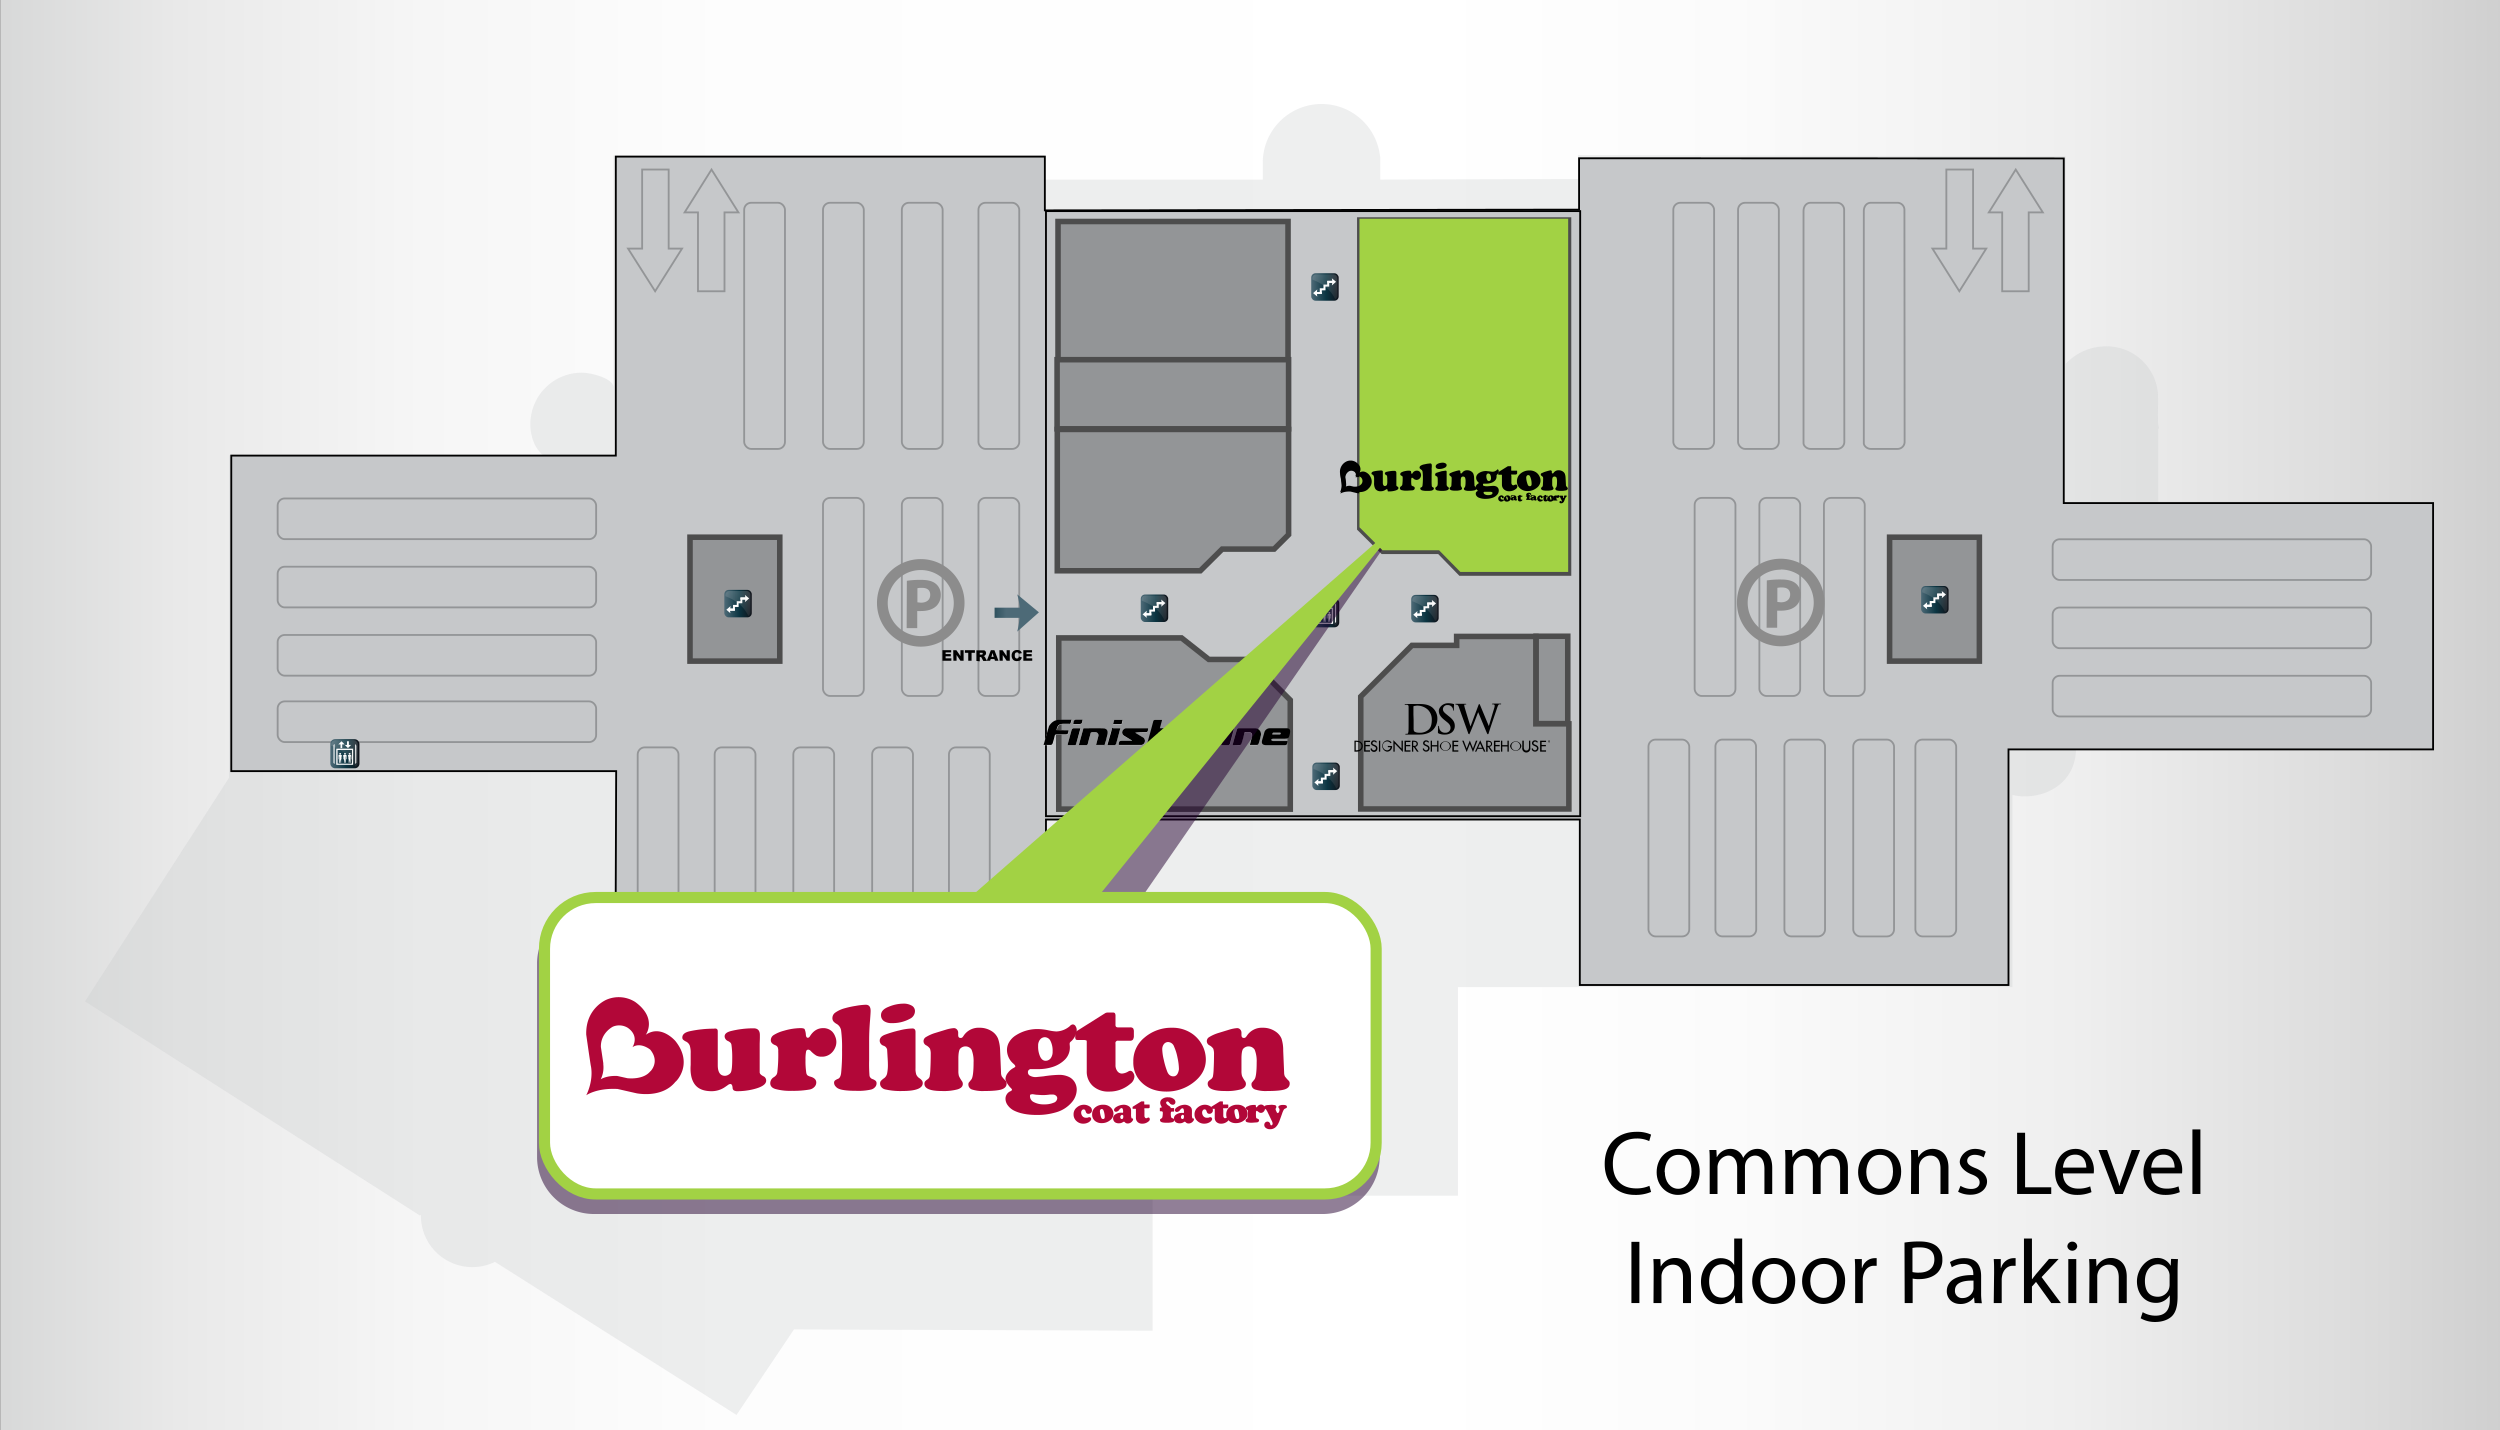<svg xmlns="http://www.w3.org/2000/svg" xmlns:xlink="http://www.w3.org/1999/xlink" viewBox="0 0 1347.6 770.9"><rect x="0" y="0" width="1347.6" height="770.9" fill="#808080" stroke="none"/><defs><style>.cls-1,.cls-28{fill:#c6c8ca;}.cls-1{stroke:#000;}.cls-1,.cls-2,.cls-3,.cls-30{stroke-miterlimit:10;}.cls-2,.cls-6{fill:none;}.cls-2{stroke:#939597;}.cls-3{fill:#939597;stroke:#4d4d4d;stroke-width:3px;}.cls-4{fill:#8c8c8c;}.cls-5{fill:url(#Earthtone_1);}.cls-24,.cls-30,.cls-7{fill:#fff;}.cls-10,.cls-12,.cls-14,.cls-16,.cls-18,.cls-20,.cls-22,.cls-8{opacity:0.16;}.cls-8{fill:url(#linear-gradient);}.cls-9{fill:url(#Earthtone_1-2);}.cls-10{fill:url(#linear-gradient-2);}.cls-11{fill:url(#Earthtone_1-3);}.cls-12{fill:url(#linear-gradient-3);}.cls-13{fill:url(#Earthtone_1-4);}.cls-14{fill:url(#linear-gradient-4);}.cls-15{fill:url(#Earthtone_1-5);}.cls-16{fill:url(#linear-gradient-5);}.cls-17{fill:url(#Earthtone_1-6);}.cls-18{fill:url(#linear-gradient-6);}.cls-19{fill:url(#Earthtone_1-7);}.cls-20{fill:url(#linear-gradient-7);}.cls-21{fill:url(#Earthtone_1-8);}.cls-22{fill:url(#linear-gradient-8);}.cls-23{fill:url(#Earthtone_1-9);}.cls-24,.cls-25{fill-rule:evenodd;}.cls-26{fill:url(#linear-gradient-9);}.cls-27{opacity:0.3;}.cls-29{fill:#250031;opacity:0.5;}.cls-30{stroke:#a2d244;stroke-width:6px;}.cls-31{fill:#a2d244;}.cls-32{fill:#b20738;}</style><linearGradient id="Earthtone_1" x1="911.48" y1="239.45" x2="926.29" y2="239.45" gradientUnits="userSpaceOnUse"><stop offset="0" stop-color="#4d6a77"/><stop offset="0.54" stop-color="#0b3542"/><stop offset="1" stop-color="#101219"/></linearGradient><linearGradient id="linear-gradient" x1="919.95" y1="234.39" x2="917.73" y2="243.72" gradientUnits="userSpaceOnUse"><stop offset="0" stop-color="#fff"/><stop offset="1" stop-color="#888887"/></linearGradient><linearGradient id="Earthtone_1-2" x1="583.32" y1="334.64" x2="598.13" y2="334.64" xlink:href="#Earthtone_1"/><linearGradient id="linear-gradient-2" x1="591.78" y1="329.59" x2="589.57" y2="338.92" xlink:href="#linear-gradient"/><linearGradient id="Earthtone_1-3" x1="582.68" y1="70.81" x2="597.49" y2="70.81" xlink:href="#Earthtone_1"/><linearGradient id="linear-gradient-3" x1="591.14" y1="65.76" x2="588.93" y2="75.09" xlink:href="#linear-gradient"/><linearGradient id="Earthtone_1-4" x1="490.77" y1="244.01" x2="505.58" y2="244.01" xlink:href="#Earthtone_1"/><linearGradient id="linear-gradient-4" x1="499.23" y1="238.96" x2="497.02" y2="248.29" xlink:href="#linear-gradient"/><linearGradient id="Earthtone_1-5" x1="266.33" y1="241.54" x2="281.14" y2="241.54" xlink:href="#Earthtone_1"/><linearGradient id="linear-gradient-5" x1="274.79" y1="236.49" x2="272.58" y2="245.82" xlink:href="#linear-gradient"/><linearGradient id="Earthtone_1-6" x1="636.6" y1="244.22" x2="651.41" y2="244.22" xlink:href="#Earthtone_1"/><linearGradient id="linear-gradient-6" x1="645.06" y1="239.17" x2="642.85" y2="248.49" xlink:href="#linear-gradient"/><linearGradient id="Earthtone_1-7" x1="53.92" y1="322.39" x2="69.59" y2="322.39" xlink:href="#Earthtone_1"/><linearGradient id="linear-gradient-7" x1="62.8" y1="317.09" x2="60.46" y2="326.95" xlink:href="#linear-gradient"/><linearGradient id="Earthtone_1-8" x1="582.1" y1="246.41" x2="597.76" y2="246.41" xlink:href="#Earthtone_1"/><linearGradient id="linear-gradient-8" x1="590.97" y1="241.11" x2="588.64" y2="250.97" xlink:href="#linear-gradient"/><linearGradient id="Earthtone_1-9" x1="16594.73" y1="19060.73" x2="16619.48" y2="19060.73" gradientTransform="translate(17079.4 19257.6) rotate(179.8)" xlink:href="#Earthtone_1"/><linearGradient id="linear-gradient-9" x1="-133.73" y1="385.46" x2="1508.85" y2="385.46" gradientUnits="userSpaceOnUse"><stop offset="0" stop-color="#b2b3b3"/><stop offset="0.03" stop-color="#c0c1c1"/><stop offset="0.08" stop-color="#d7d8d8"/><stop offset="0.14" stop-color="#e9e9e9"/><stop offset="0.22" stop-color="#f6f6f6"/><stop offset="0.32" stop-color="#fdfdfd"/><stop offset="0.55" stop-color="#fff"/><stop offset="0.65" stop-color="#fbfbfb"/><stop offset="0.76" stop-color="#efefef"/><stop offset="0.86" stop-color="#dbdbdb"/><stop offset="0.96" stop-color="#bfbfbf"/><stop offset="1" stop-color="#b3b3b3"/></linearGradient><symbol id="COMMONS_FLOOR_PLAN" data-name="COMMONS_FLOOR_PLAN" viewBox="0 0 1188 447.6"><polygon class="cls-1" points="988.4 187.3 988.4 1.5 727.1 1.4 727.1 29.1 439.1 29.5 439.1 0.5 207.8 0.5 207.8 161.7 0.5 161.7 0.5 331.8 208 331.8 207.6 438 439.7 438 439.7 357.9 727.5 357.9 727.5 447.1 958.6 447.1 958.6 320.1 1187.5 320.1 1187.5 187.3 988.4 187.3"/><rect class="cls-1" x="439.7" y="29.9" width="288" height="326.2"/><polygon class="cls-2" points="236.3 50.1 236.3 7.5 222 7.5 222 50.1 214.4 50.1 229 73.1 243.5 50.1 236.3 50.1"/><polygon class="cls-2" points="252.1 30.6 252.1 73.1 266.4 73.1 266.4 30.6 273.9 30.6 259.4 7.5 244.9 30.6 252.1 30.6"/><polygon class="cls-2" points="939.5 50.1 939.5 7.5 925.1 7.5 925.1 50.1 917.6 50.1 932.1 73.1 946.6 50.1 939.5 50.1"/><polygon class="cls-2" points="955.2 30.6 955.2 73.1 969.5 73.1 969.5 30.6 977.1 30.6 962.5 7.5 948 30.6 955.2 30.6"/><polygon class="cls-3" points="608.9 34.7 608.9 201 621.3 213.3 651.8 213.3 663.2 225 721.4 225 721.4 34.7 608.9 34.7"/><rect class="cls-3" x="446.2" y="35.5" width="124" height="74.66"/><rect class="cls-3" x="703.9" y="259.1" width="17.1" height="47.1"/><rect class="cls-3" x="445.7" y="110" width="124.8" height="37.27"/><polygon class="cls-3" points="703.8 306.3 703.8 259.2 661.1 259.2 661.1 264 637 264 609.4 291.6 609.4 352.2 721.6 352.2 721.6 306.3 703.8 306.3"/><polygon class="cls-3" points="549.5 271.6 527.5 271.6 512.8 260 446.6 260 446.6 352.3 571.4 352.3 571.4 293.5 549.5 271.6"/><polygon class="cls-3" points="570.5 204.3 570.5 147.6 445.8 147.6 445.8 223.8 522.9 223.8 534.7 212.1 562.7 212.1 570.5 204.3"/><rect class="cls-3" x="247.8" y="205.7" width="48.4" height="66.8"/><rect class="cls-3" x="894.5" y="205.7" width="48.4" height="66.8"/><rect class="cls-2" x="777.9" y="25.4" width="22" height="132.71" rx="3.8" ry="3.8"/><rect class="cls-2" x="812.8" y="25.4" width="22" height="132.71" rx="3.8" ry="3.8"/><path class="cls-2" d="M902.6,154.3a3.8,3.8,0,0,1-3.8,3.8H884.4c-2.1,0-3.8-1.7-3.8-3.1V30c0-2.9,1.7-4.6,3.8-4.6h14.3a3.8,3.8,0,0,1,3.8,3.8Z"/><path class="cls-2" d="M870.1,154.3a3.8,3.8,0,0,1-3.8,3.8H851.9c-2.1,0-3.8-1.7-3.8-3.1V30c0-2.9,1.7-4.6,3.8-4.6h14.3a3.8,3.8,0,0,1,3.8,3.8Z"/><rect class="cls-2" x="789.4" y="184.5" width="22" height="106.79" rx="3.8" ry="3.8"/><rect class="cls-2" x="824.3" y="184.5" width="22" height="106.79" rx="3.8" ry="3.8"/><rect class="cls-2" x="859.1" y="184.5" width="22" height="106.79" rx="3.8" ry="3.8"/><rect class="cls-2" x="277" y="25.4" width="22" height="132.71" rx="3.8" ry="3.8"/><rect class="cls-2" x="319.5" y="25.4" width="22" height="132.71" rx="3.8" ry="3.8"/><rect class="cls-2" x="362" y="25.4" width="22" height="132.71" rx="3.8" ry="3.8"/><rect class="cls-2" x="319.5" y="184.5" width="22" height="106.79" rx="3.8" ry="3.8"/><rect class="cls-2" x="362" y="184.5" width="22" height="106.79" rx="3.8" ry="3.8"/><rect class="cls-2" x="403.3" y="25.4" width="22" height="132.71" rx="3.8" ry="3.8"/><rect class="cls-2" x="261.1" y="319" width="22" height="94.04" rx="3.8" ry="3.8"/><rect class="cls-2" x="219.6" y="319" width="22" height="94.04" rx="3.8" ry="3.8"/><rect class="cls-2" x="303.5" y="319" width="22" height="94.04" rx="3.8" ry="3.8"/><rect class="cls-2" x="346" y="319" width="22" height="94.04" rx="3.8" ry="3.8"/><rect class="cls-2" x="387.4" y="319" width="22" height="94.04" rx="3.8" ry="3.8"/><rect class="cls-2" x="403.3" y="184.5" width="22" height="106.79" rx="3.8" ry="3.8"/><rect class="cls-2" x="982.4" y="206.8" width="171.7" height="21.95" rx="3.8" ry="3.8"/><rect class="cls-2" x="982.4" y="243.6" width="171.7" height="21.95" rx="3.8" ry="3.8"/><rect class="cls-2" x="982.4" y="280.4" width="171.7" height="21.95" rx="3.8" ry="3.8"/><rect class="cls-2" x="25.5" y="184.8" width="171.7" height="21.95" rx="3.8" ry="3.8"/><rect class="cls-2" x="25.5" y="221.6" width="171.7" height="21.95" rx="3.8" ry="3.8"/><rect class="cls-2" x="25.5" y="258.4" width="171.7" height="21.95" rx="3.8" ry="3.8"/><rect class="cls-2" x="25.5" y="294.2" width="171.7" height="21.95" rx="3.8" ry="3.8"/><path class="cls-2" d="M822.6,417.1a3.8,3.8,0,0,1-3.8,3.8H804.4a3.8,3.8,0,0,1-3.8-3.8V318.6a3.8,3.8,0,0,1,3.8-3.8h14.3a3.8,3.8,0,0,1,3.8,3.8Z"/><rect class="cls-2" x="764.5" y="314.8" width="22" height="106.12" rx="3.8" ry="3.8"/><path class="cls-2" d="M859.7,417.1a3.8,3.8,0,0,1-3.8,3.8H841.6a3.8,3.8,0,0,1-3.8-3.8V318.6a3.8,3.8,0,0,1,3.8-3.8h14.3a3.8,3.8,0,0,1,3.8,3.8Z"/><rect class="cls-2" x="874.9" y="314.8" width="22" height="106.12" rx="3.8" ry="3.8"/><rect class="cls-2" x="908.4" y="314.8" width="22" height="106.12" rx="3.8" ry="3.8"/><path d="M614.1,172.7s-2.5-3-5.2-1.1c0,0,2.1-2.9-1.9-5.7a5.4,5.4,0,0,0-5-.4,6.2,6.2,0,0,0-3.6,6.1s.4,2.8.8,5.3v.3a8.8,8.8,0,0,1-.8,5s1.8-1.3,5.5-1.1l3.3.8s4.5,1,6.8-2C614.1,179.8,617.3,176.7,614.1,172.7Zm-4.4,5.2c-1.2,1.6-4,1.2-4,1.2l-1.7-.4a4.7,4.7,0,0,0-2.9.6,4.7,4.7,0,0,0,.4-2.6v-.2l-.4-2.8a4,4,0,0,1,2.1-3.6,2.8,2.8,0,0,1,2.6.2,2.3,2.3,0,0,1,.8,3.3c1.4-1,3.1.4,3.1.4A2.7,2.7,0,0,1,609.7,177.9Z"/><path d="M621.5,171v5.9q0,1.9,1.2,1.9l.6-.2.4-.4a6.9,6.9,0,0,0,.2-2.3,16,16,0,0,0-.1-2.4.8.8,0,0,0-.2-.4l-.4-.3a.9.9,0,0,1-.6-.8c0-.4.4-.8,1.1-.9a16.5,16.5,0,0,1,4-.5q1.1,0,1.1,1.2v.5q0,.5,0,1.3v4.8q0,.4.6.7a.8.8,0,0,1,.5.8q0,1-2.3,1.5a11.6,11.6,0,0,1-2.6.3h-.7a.6.6,0,0,1-.2-.5c0-.4-.2-.7-.4-.7h-.2l-.7.4a4.1,4.1,0,0,1-2.4.7,3.4,3.4,0,0,1-2.9-1.2,6,6,0,0,1-.7-3.4q0-.9,0-1.5v-.5a4.1,4.1,0,0,0-.2-1.4,1.3,1.3,0,0,0-.6-.7l-.5-.3a.5.5,0,0,1-.1-.4c0-.5.4-.9,1.2-1.1a19.8,19.8,0,0,1,4.2-.5C621.2,170.4,621.5,170.6,621.5,171Z"/><path d="M635.9,170.4l.7.2a3,3,0,0,1,.2,1c0,.3.1.5.3.5s.3-.1.4-.3a2.6,2.6,0,0,1,2.3-1.4,2.2,2.2,0,0,1,1.6.6,2.4,2.4,0,0,1,.5.8,2.4,2.4,0,0,1,0,2,2.6,2.6,0,0,1-.6.9,2.4,2.4,0,0,1-1.7.7l-.9-.2-1-.8-.4-.2a.4.4,0,0,0-.4.3,7,7,0,0,0-.1,1.4,13.5,13.5,0,0,0,.1,2.2.9.9,0,0,0,.2.5l.6.3c.7.2,1,.5,1,1a1.1,1.1,0,0,1-.3.8,1.6,1.6,0,0,1-.8.4l-3.1.2a9.7,9.7,0,0,1-2.9-.3,1.1,1.1,0,0,1-.9-1.1,1.2,1.2,0,0,1,.7-1l.4-.4a1.1,1.1,0,0,0,.2-.5,25.1,25.1,0,0,0,.2-3.7,1.7,1.7,0,0,0-.1-.7l-.4-.3q-.8-.3-.8-.9a1.1,1.1,0,0,1,.5-.9,6.5,6.5,0,0,1,1.8-.7A10.6,10.6,0,0,1,635.9,170.4Z"/><path d="M647.8,172.5V176a26.2,26.2,0,0,0,.1,2.7.8.8,0,0,0,.5.6l.5.3a.6.6,0,0,1,.1.4,1,1,0,0,1-.3.7l-.7.4a10.1,10.1,0,0,1-2.6.2,9.5,9.5,0,0,1-2.9-.3l-.6-.4a1,1,0,0,1-.2-.6.5.5,0,0,1,.1-.4l.6-.3c.3-.1.5-.5.5-1a34.7,34.7,0,0,0,.2-4,22.7,22.7,0,0,0-.2-3.4,1.6,1.6,0,0,0-.8-1.1l-.6-.5a.9.9,0,0,1-.2-.6,1.2,1.2,0,0,1,.5-.9,5.2,5.2,0,0,1,1.6-.7l1.9-.4,1.7-.2q.9,0,.9,1.1c0,.2,0,.8-.1,1.6S647.8,171.5,647.8,172.5Z"/><path d="M655.9,171.1v6.3a3.2,3.2,0,0,0,.1,1.1,1.5,1.5,0,0,0,.5.6l.5.4a.8.8,0,0,1,.1.4q0,1.4-3.5,1.4a12,12,0,0,1-3-.3l-.6-.4a.9.9,0,0,1-.2-.6.8.8,0,0,1,.1-.5l.6-.5a1.4,1.4,0,0,0,.5-.8,7.5,7.5,0,0,0,.1-1.7q0-.4,0-1.3c0-.7-.1-1-.1-1.1a.9.9,0,0,0-.6-.7.9.9,0,0,1-.7-.9q0-.7.9-1l2.6-.8,2.1-.3C655.7,170.4,655.9,170.6,655.9,171.1Zm-2.1-5a2.8,2.8,0,0,1,1.5.4,1.1,1.1,0,0,1,.6.9,1.5,1.5,0,0,1-.8,1.3,6.3,6.3,0,0,1-3.2.8,2.3,2.3,0,0,1-1.3-.3,1.2,1.2,0,0,1-.6-1.1q0-.9,1.3-1.5A6.8,6.8,0,0,1,653.8,166.1Z"/><path d="M670.6,174.3l.2,3.8a1.6,1.6,0,0,0,.1.6l.7.8a.7.7,0,0,1,.2.5q0,.7-.9,1a11.3,11.3,0,0,1-3.1.3,6,6,0,0,1-2.1-.3.9.9,0,0,1-.6-.9.6.6,0,0,1,.1-.3l.4-.5q.4-.5.4-3a5.3,5.3,0,0,0-.3-2.2,1.3,1.3,0,0,0-2-.1,3.7,3.7,0,0,0-.3,1.7v2.1a3.1,3.1,0,0,0,.1.9l.5.9a.8.8,0,0,1,.1.4q0,.6-.9.9a9.2,9.2,0,0,1-2.8.3q-3,0-3-1.2a.7.7,0,0,1,.1-.4l.4-.4a.9.9,0,0,0,.4-.5,8.6,8.6,0,0,0,.1-1.3q.1-1.2.1-2.6a2.6,2.6,0,0,0-.1-1l-.7-.6a.8.8,0,0,1-.1-1.4l1.6-.7,2-.6,1.3-.3.5.2a.8.8,0,0,1,.2.6v.4c0,.3.1.5.4.5s.4-.1.6-.4a3.1,3.1,0,0,1,2.7-1.3,3.8,3.8,0,0,1,2.3.7,2.8,2.8,0,0,1,1,1.2A6.7,6.7,0,0,1,670.6,174.3Z"/><path d="M683.3,169.8a.6.6,0,0,1,.5.3,1.3,1.3,0,0,1,.2.7,2.3,2.3,0,0,1-.3,1,2.7,2.7,0,0,1-.7.9l-.2.3v.3a2.7,2.7,0,0,1,0,.4,3,3,0,0,1-.9,2.2,5.2,5.2,0,0,1-2,1.2,8.1,8.1,0,0,1-2.7.4h-1.1a.5.5,0,0,0-.6.6.6.6,0,0,0,.4.6l1,.2h1.3l2.6-.2a3.9,3.9,0,0,1,2,.4,2.4,2.4,0,0,1,.9.9,2.5,2.5,0,0,1,.3,1.3,3.4,3.4,0,0,1-.8,2.1,5.6,5.6,0,0,1-2.8,1.8,11.3,11.3,0,0,1-3.4.5,8.9,8.9,0,0,1-3.9-.7,3,3,0,0,1-1.1-.9,1.9,1.9,0,0,1-.4-1.2,1.4,1.4,0,0,1,.2-.8,1.3,1.3,0,0,1,.6-.5c.2-.1.3-.2.3-.3l-.3-.3a2,2,0,0,1-.9-1.5,1.8,1.8,0,0,1,.4-1.1,2.9,2.9,0,0,1,1-.9l.3-.3c0-.1-.1-.3-.3-.5a3.2,3.2,0,0,1-1.1-2.4,2.6,2.6,0,0,1,.4-1.4,3.5,3.5,0,0,1,1.1-1.1,6.9,6.9,0,0,1,3.9-1.1l1.9.2,1.4.2a3.8,3.8,0,0,0,2.4-.9ZM676.1,182c-.2,0-.3.1-.3.3a1.2,1.2,0,0,0,.7,1,3.6,3.6,0,0,0,1.8.4,4,4,0,0,0,1.7-.3.9.9,0,0,0,.6-.8.6.6,0,0,0-.2-.5l-.6-.2h-3.7Zm2.4-10a1.1,1.1,0,0,0-.9.4,1.7,1.7,0,0,0-.3,1.1,4.2,4.2,0,0,0,.4,1.9,1.1,1.1,0,0,0,.9.7,1.1,1.1,0,0,0,.9-.4,1.9,1.9,0,0,0,.3-1.2,3.8,3.8,0,0,0-.4-1.8A1.1,1.1,0,0,0,678.5,172Z"/><path d="M690.7,173.2v3.7a1.7,1.7,0,0,0,.3,1.1,1,1,0,0,0,.8.4l1.1-.4h.3a.6.6,0,0,1,.5.3,1.2,1.2,0,0,1,.2.7,1.7,1.7,0,0,1-.7,1.3,5.6,5.6,0,0,1-3.7,1.3,3.9,3.9,0,0,1-2.8-1,3.4,3.4,0,0,1-1.1-2.6v-5c0-.2,0-.3-.1-.3h-1.8a.9.9,0,0,1-.1-.5v-.5a.5.5,0,0,1,.2-.5l5-3.1h1.7a.9.9,0,0,1,.1.5v1.5a.6.6,0,0,0,.1.4h3a1.1,1.1,0,0,1,.1.6v.6a1.2,1.2,0,0,1-.2.7l-.6.2h-2.4A.6.6,0,0,0,690.7,173.2Z"/><path d="M700.6,170.3a6,6,0,0,1,3.5,1,5.5,5.5,0,0,1,1.7,1.9,5.3,5.3,0,0,1,.7,2.6,4.9,4.9,0,0,1-2.2,4,7.6,7.6,0,0,1-4.7,1.6,6,6,0,0,1-4.2-1.5,4.8,4.8,0,0,1-1.6-3.7,5.2,5.2,0,0,1,1.9-4.2A7.2,7.2,0,0,1,700.6,170.3Zm-.7,2.5a.9.9,0,0,0-.8.4,1.4,1.4,0,0,0-.3.9,8.9,8.9,0,0,0,.2,1.8,13.3,13.3,0,0,0,.6,2,1.2,1.2,0,0,0,1.1.9c.6,0,1-.4,1-1.2a10.2,10.2,0,0,0-.2-2.1,8.5,8.5,0,0,0-.6-1.9A1.1,1.1,0,0,0,699.9,172.8Z"/><path d="M720,174.3l.2,3.8a1.5,1.5,0,0,0,.1.6l.7.8a.7.7,0,0,1,.2.5q0,.7-.9,1a11.3,11.3,0,0,1-3.1.3,6,6,0,0,1-2.1-.3.9.9,0,0,1-.6-.9.6.6,0,0,1,.1-.3l.4-.5q.4-.5.4-3a5.3,5.3,0,0,0-.3-2.2,1.3,1.3,0,0,0-2-.1,3.7,3.7,0,0,0-.3,1.7v2.1a3.1,3.1,0,0,0,.1.9l.5.9a.8.8,0,0,1,.1.4q0,.6-.9.9a9.2,9.2,0,0,1-2.8.3q-3,0-3-1.2a.7.7,0,0,1,.1-.4l.4-.4a.9.9,0,0,0,.4-.5,8.3,8.3,0,0,0,.1-1.3q.1-1.2.1-2.6a2.7,2.7,0,0,0-.1-1l-.7-.6a.8.8,0,0,1-.1-1.4l1.6-.7,2-.6,1.3-.3.5.2a.8.8,0,0,1,.2.6v.4q0,.5.4.5c.2,0,.4-.1.6-.4a3.1,3.1,0,0,1,2.7-1.3,3.8,3.8,0,0,1,2.3.7,2.8,2.8,0,0,1,1,1.2A6.7,6.7,0,0,1,720,174.3Z"/><path d="M685.2,183.8a1.8,1.8,0,0,1,1,.3.8.8,0,0,1,.4.7.6.6,0,0,1-.2.4l-.4.2-.4-.2v-.3a.3.3,0,0,0-.3-.3l-.3.2a.6.6,0,0,0-.1.4,1,1,0,0,0,.3.7l.6.2h.8v.5l-.3.3-1,.3a1.7,1.7,0,0,1-1.1-.4,1.5,1.5,0,0,1-.6-1.2,1.5,1.5,0,0,1,.5-1.2A1.9,1.9,0,0,1,685.2,183.8Z"/><path d="M688.7,183.8a1.8,1.8,0,0,1,1,.3l.5.6a1.6,1.6,0,0,1,.2.8,1.4,1.4,0,0,1-.6,1.2,2.2,2.2,0,0,1-1.4.5,1.7,1.7,0,0,1-1.2-.4,1.4,1.4,0,0,1-.5-1.1,1.5,1.5,0,0,1,.6-1.2A2.1,2.1,0,0,1,688.7,183.8Zm-.3.7h-.2a.4.4,0,0,0-.1.3,2.6,2.6,0,0,0,.1.5l.2.6a.3.3,0,0,0,.3.3c.2,0,.3-.1.3-.4a2.9,2.9,0,0,0-.1-.6l-.2-.5Z"/><path d="M692.1,183.8a1.6,1.6,0,0,1,.9.3l.3.3a1.4,1.4,0,0,1,.1.5v.5a1.8,1.8,0,0,0,.1.6h.3a.5.5,0,0,1-.1.3l-.3.3h-.5l-.5-.2h-.3l-.7.2-.7-.2-.3-.3a.8.8,0,0,1-.1-.4.8.8,0,0,1,.3-.6,1.7,1.7,0,0,1,1.2-.4h.2v-.2a1.2,1.2,0,0,0-.1-.5h-.4l-.2.2a.8.8,0,0,1-.6.4h-.3v-.2a.5.5,0,0,1,.1-.3l.3-.3A2.5,2.5,0,0,1,692.1,183.8Zm-.3,1.7h-.2a.4.4,0,0,0-.1.3.4.4,0,0,0,.1.2h.2c.2,0,.3-.1.3-.4a.5.5,0,0,0,0-.2Z"/><path d="M695.8,184.6v1.1a.5.5,0,0,0,.1.3h.8v.2a.5.5,0,0,1-.2.4,1.6,1.6,0,0,1-1.1.4,1.1,1.1,0,0,1-.8-.3,1,1,0,0,1-.3-.8v-1.5h-.5l1.4-.9h.5v.4h.9v.6h-.9Z"/><path d="M700.4,184.3h.6v.4h-.5a.8.8,0,0,0,0,.3,1.9,1.9,0,0,0,.1.6h.3c.2.1.3.2.3.3s-.1.3-.3.3h-1.1c-.7,0-1.1-.1-1.1-.4v-.2h.2a.3.3,0,0,0,.2-.3,3.8,3.8,0,0,0,.1-.7.3.3,0,0,0-.1-.2h-.5v-.4h.3v-.2a1.1,1.1,0,0,1-.1-.5.8.8,0,0,1,.3-.6,1.6,1.6,0,0,1,1.1-.4,1.5,1.5,0,0,1,1,.3.6.6,0,0,1,.3.5.5.5,0,0,1-.1.3h-.3l-.4-.2-.2-.3h-.4v.2q0,.3.5.5h.4Z"/><path d="M702.8,183.8a1.6,1.6,0,0,1,.9.3l.3.3a1.4,1.4,0,0,1,.1.5v.5a1.8,1.8,0,0,0,.1.6h.3a.5.5,0,0,1-.1.3l-.3.3h-.5l-.5-.2h-.3l-.7.2-.7-.2-.3-.3a.8.8,0,0,1-.1-.4.8.8,0,0,1,.3-.6,1.7,1.7,0,0,1,1.2-.4h.2v-.2a1.3,1.3,0,0,0-.1-.5h-.4l-.2.2a.8.8,0,0,1-.6.4h-.3v-.2a.5.5,0,0,1,.1-.3l.3-.3A2.5,2.5,0,0,1,702.8,183.8Zm-.3,1.7h-.2a.4.4,0,0,0-.1.3.4.4,0,0,0,.1.2h.2c.2,0,.3-.1.3-.4a.5.5,0,0,0,0-.2Z"/><path d="M706.3,183.8a1.8,1.8,0,0,1,1,.3.8.8,0,0,1,.4.7.6.6,0,0,1-.2.4l-.4.2-.4-.2v-.3a.3.3,0,0,0-.3-.3l-.3.2a.6.6,0,0,0-.1.4,1,1,0,0,0,.3.7l.6.2h.8v.5l-.3.3-1,.3a1.7,1.7,0,0,1-1.1-.4,1.5,1.5,0,0,1-.6-1.2,1.5,1.5,0,0,1,.5-1.2A1.9,1.9,0,0,1,706.3,183.8Z"/><path d="M709.5,184.6v1.1a.5.5,0,0,0,.1.3h.8v.2a.5.5,0,0,1-.2.4,1.6,1.6,0,0,1-1.1.4,1.1,1.1,0,0,1-.8-.3,1,1,0,0,1-.3-.8v-1.5h-.5l1.4-.9h.5v.4h.9v.4a.3.3,0,0,1,0,.2h-.9Z"/><path d="M712.1,183.8a1.8,1.8,0,0,1,1,.3l.5.6a1.6,1.6,0,0,1,.2.8,1.4,1.4,0,0,1-.6,1.2,2.2,2.2,0,0,1-1.4.5,1.7,1.7,0,0,1-1.2-.4,1.4,1.4,0,0,1-.5-1.1,1.5,1.5,0,0,1,.6-1.2A2.1,2.1,0,0,1,712.1,183.8Zm-.3.7h-.2a.4.4,0,0,0-.1.3,2.5,2.5,0,0,0,.1.5l.2.6a.3.3,0,0,0,.3.3c.2,0,.3-.1.3-.4a3,3,0,0,0-.1-.6l-.2-.5Z"/><path d="M715,183.8h.2v.3h.2a.8.8,0,0,1,.7-.4l.5.2v.8l-.2.3-.5.2h-.3l-.3-.2h-.2a2,2,0,0,0,0,.4,4,4,0,0,0,0,.7h.2c.2.1.3.2.3.3v.2h-2a.3.3,0,0,1-.3-.3.4.4,0,0,1,.2-.3h.2a7.5,7.5,0,0,0,0-1.1v-.2h-.1c-.1-.1-.2-.1-.2-.3a.3.3,0,0,1,.2-.3l.5-.2Z"/><path d="M719.8,185.3l-.4,1.1-.3.7-.4.5a1.4,1.4,0,0,1-1,.4,1.1,1.1,0,0,1-.8-.2.6.6,0,0,1-.2-.5.6.6,0,0,1,.2-.4l.4-.2.4.2h.1v.2h.3v-.2l-.2-.5-.8-1.6-.2-.3-.3-.2h-.2c0-.2.2-.3.6-.4h1.4a.3.3,0,0,1,.3.3v.8l.2.2.2-.2a.8.8,0,0,0,.1-.4v-.5c0-.1.1-.2.2-.3h.6c.4,0,.7.1.7.3v.2h-.2l-.2.2Z"/><path d="M710.2,315.8a.6.6,0,1,1,.6.6A.6.6,0,0,1,710.2,315.8Zm1,0a.5.5,0,0,0-1,0,.5.5,0,1,0,1,0Zm-.2.3h-.1l-.2-.3h-.1v.3h-.1v-.6h.5c0,.1-.1.2-.2.2Zm-.3-.3c.1,0,.2,0,.2-.1h-.3v.2Z"/><path d="M635.2,301.8c0-3.3,0-3.9,0-4.6s-.2-1.1-.9-1.2h-.8c-.2,0-.4,0-.4-.2s.1-.2.5-.2h6.4c2.7,0,6.3,0,8.6,2.5a7.7,7.7,0,0,1,2.1,5.5,8.5,8.5,0,0,1-2.4,6c-1,1-3.2,2.5-7.2,2.5h-7.3c-.3,0-.4-.1-.4-.2s.1-.2.3-.2h.8c.4-.1.5-.6.6-1.2s.1-2.6.1-4.6Zm2.7,2.4c0,2.3,0,3.9,0,4.4a4.7,4.7,0,0,0,.2,1.6c.3.4,1.1.9,2.8.9a6.9,6.9,0,0,0,5-1.6c1.4-1.2,1.8-3.1,1.8-5.4a7.3,7.3,0,0,0-2.1-5.4,8.5,8.5,0,0,0-6.1-2.2l-1.4.2a.4.4,0,0,0-.3.4c0,.7,0,2.6,0,4.3Z"/><path d="M651.4,311.5c-.3-.2-.4-.3-.4-.7s.1-2.5.1-2.8.1-.6.3-.6.2.2.2.4a4.5,4.5,0,0,0,.2,1.1,3,3,0,0,0,3.1,2.2,2.6,2.6,0,0,0,2.9-2.5c0-1.1-.3-2-2.1-3.4l-1-.8c-2.4-1.9-3.2-3.4-3.2-5.1s2-4.1,5-4.1a10.4,10.4,0,0,1,2.9.4c.2,0,.3.1.3.3s-.1.9-.1,2.6-.1.6-.2.6-.2-.1-.2-.4a2.6,2.6,0,0,0-.6-1.4,2.7,2.7,0,0,0-2.3-1.1,2.3,2.3,0,0,0-2.6,2.2c0,1,.5,1.7,2.3,3.1l.6.5c2.6,2,3.5,3.4,3.5,5.5a4.3,4.3,0,0,1-2,3.7,6.2,6.2,0,0,1-3.4.9A7.5,7.5,0,0,1,651.4,311.5Z"/><path d="M662.4,297.6a3.3,3.3,0,0,0-.8-1.5l-.9-.2c-.2,0-.3,0-.3-.2s.2-.2.5-.2h4.9c.3,0,.5.1.5.2s-.2.2-.4.2h-.5c-.2.1-.2.2-.2.5a13.7,13.7,0,0,0,.5,2c.4,1.4,2.4,7.9,2.8,9.2h.1l4.2-11.2c.2-.6.4-.8.5-.8s.3.3.6,1l4.5,10.8h.1c.4-1.4,2.1-7.1,2.9-9.7a4.6,4.6,0,0,0,.2-1.3c0-.3-.2-.6-1-.6s-.4-.1-.4-.2.2-.2.5-.2h4c.2,0,.4,0,.4.2s-.1.2-.3.2h-.8c-.5.2-.8,1.1-1.2,2.3s-3.3,9.6-4.3,12.8c-.2.8-.3,1-.6,1s-.3-.3-.7-1.1l-4.5-10.8h0c-.4,1.1-3.3,8.7-4.2,10.7s-.5,1.1-.8,1.1-.3-.2-.5-.8Z"/><path d="M606,315.4h1.2c1.8,0,3.3,1,3.3,2.9s-1.5,3-3.3,3H606Zm.7,5.2h.3c1.5,0,2.8-.6,2.8-2.3s-1.3-2.3-2.8-2.3h-.3Z"/><path d="M611.2,315.4h3.2v.7h-2.4v1.6h2.3v.7h-2.3v2.2h2.4v.7h-3.2Z"/><path d="M617.6,316.5a1,1,0,0,0-.9-.6.9.9,0,0,0-1,.8c0,.5.5.7.8.8l.4.2c.8.3,1.5.8,1.5,1.8a1.8,1.8,0,0,1-3.7.2l.7-.2a1.1,1.1,0,1,0,2.2,0c0-.6-.5-.9-1-1.1l-.4-.2c-.7-.3-1.3-.7-1.3-1.5a1.6,1.6,0,0,1,1.7-1.5,1.7,1.7,0,0,1,1.5.9Z"/><path d="M619.9,321.3h-.7v-5.9h.7Z"/><path d="M626.3,318.3v.2a2.7,2.7,0,0,1-2.8,2.8,3.1,3.1,0,0,1,.1-6.1,3.1,3.1,0,0,1,2.4,1.1l-.5.5a2.3,2.3,0,0,0-4.2,1.4,2.4,2.4,0,0,0,2.3,2.4,2,2,0,0,0,1.9-1.7h-1.5v-.7Z"/><path d="M627,315.1l4.4,4.6v-4.3h.7v6.1l-4.4-4.6v4.4H627Z"/><path d="M633,315.4h3.2v.7h-2.4v1.6h2.3v.7h-2.3v2.2h2.4v.7H633Z"/><path d="M640.6,321.3h-.9l-1.7-2.5h-.3v2.5H637v-5.9h.9a3.1,3.1,0,0,1,1.5.3,1.6,1.6,0,0,1,.8,1.4,1.6,1.6,0,0,1-1.4,1.6Zm-2.9-3.1h.2c.7,0,1.6-.1,1.6-1.1s-.9-1.1-1.6-1.1h-.2Z"/><path d="M645.7,316.5a1,1,0,0,0-.9-.6.9.9,0,0,0-1,.8c0,.5.5.7.8.8l.4.2c.8.3,1.5.8,1.5,1.8a1.8,1.8,0,0,1-1.9,1.8,1.8,1.8,0,0,1-1.8-1.6l.7-.2a1.1,1.1,0,1,0,2.2,0c0-.6-.5-.9-1-1.1l-.4-.2c-.7-.3-1.3-.7-1.3-1.5a1.6,1.6,0,0,1,1.7-1.5,1.7,1.7,0,0,1,1.5.9Z"/><path d="M650.6,317.8v-2.4h.7v5.9h-.7v-2.8h-2.8v2.8h-.7v-5.9h.7v2.4Z"/><path d="M658.1,318.3a3.1,3.1,0,0,1-6.1,0,3.1,3.1,0,0,1,6.1,0Zm-.7,0a2.3,2.3,0,1,0-4.7,0,2.3,2.3,0,1,0,4.7,0Z"/><path d="M658.8,315.4H662v.7h-2.4v1.6h2.3v.7h-2.3v2.2H662v.7h-3.2Z"/><path d="M666.5,319.6l1.7-4.3,1.7,4.3,1.6-4.2h.8l-2.4,6.1-1.7-4.3-1.7,4.3-2.4-6.1h.8Z"/><path d="M672.4,319.8l-.7,1.5H671l2.8-6.1,2.8,6.1h-.8l-.7-1.5Zm1.3-3-1,2.4h2.1Z"/><path d="M680.7,321.3h-.9l-1.7-2.5h-.3v2.5H677v-5.9h.9a3.1,3.1,0,0,1,1.5.3,1.6,1.6,0,0,1,.8,1.4,1.6,1.6,0,0,1-1.4,1.6Zm-2.9-3.1h.2c.7,0,1.6-.1,1.6-1.1s-.9-1.1-1.6-1.1h-.2Z"/><path d="M681.2,315.4h3.2v.7h-2.4v1.6h2.3v.7h-2.3v2.2h2.4v.7h-3.2Z"/><path d="M688.5,317.8v-2.4h.7v5.9h-.7v-2.8h-2.8v2.8h-.7v-5.9h.7v2.4Z"/><path d="M696,318.3a3.1,3.1,0,0,1-6.1,0,3.1,3.1,0,0,1,6.1,0Zm-.7,0a2.3,2.3,0,1,0-4.7,0,2.3,2.3,0,1,0,4.7,0Z"/><path d="M697.3,315.4v3.5c0,1,.3,1.8,1.4,1.8s1.4-.9,1.4-1.8v-3.5h.7v3.7a2.2,2.2,0,1,1-4.3,0v-3.7Z"/><path d="M704.4,316.5a1,1,0,0,0-.9-.6.9.9,0,0,0-1,.8c0,.5.5.7.8.8l.4.2c.8.3,1.5.8,1.5,1.8a1.8,1.8,0,0,1-1.9,1.8,1.8,1.8,0,0,1-1.8-1.6l.7-.2a1.1,1.1,0,1,0,2.2,0c0-.6-.5-.9-1-1.1l-.4-.2c-.7-.3-1.3-.7-1.3-1.5a1.6,1.6,0,0,1,1.7-1.5,1.7,1.7,0,0,1,1.5.9Z"/><path d="M706.1,315.4h3.2v.7h-2.4v1.6h2.3v.7h-2.3v2.2h2.4v.7h-3.2Z"/><path class="cls-4" d="M364.7,229.2a47.3,47.3,0,0,1,7.8-.5c3.6,0,6.1.7,7.8,2.1a7.5,7.5,0,0,1,2.7,5.9,8.2,8.2,0,0,1-2.4,6.1c-2,1.9-4.9,2.7-8.3,2.7h-2v9.2h-5.7Zm5.7,11.6,1.9.2c3.1,0,5-1.6,5-4.2s-1.6-3.8-4.5-3.8a10,10,0,0,0-2.4.2Z"/><path class="cls-4" d="M372.2,264.7a23.6,23.6,0,1,1,23.6-23.6A23.6,23.6,0,0,1,372.2,264.7Zm0-41.3A17.8,17.8,0,1,0,390,241.1,17.8,17.8,0,0,0,372.2,223.4Z"/><path class="cls-4" d="M828.3,229a47.4,47.4,0,0,1,7.8-.5c3.6,0,6.1.7,7.8,2.1a7.5,7.5,0,0,1,2.7,5.9,8.2,8.2,0,0,1-2.4,6.1c-2,1.9-4.9,2.7-8.3,2.7h-2v9.2h-5.7Zm5.7,11.6,1.9.2c3.1,0,5-1.6,5-4.2s-1.6-3.8-4.5-3.8a9.9,9.9,0,0,0-2.4.2Z"/><path class="cls-4" d="M835.8,264.5a23.6,23.6,0,1,1,23.6-23.6A23.6,23.6,0,0,1,835.8,264.5Zm0-41.3a17.8,17.8,0,1,0,17.8,17.8A17.8,17.8,0,0,0,835.8,223.1Z"/><rect class="cls-5" x="911.5" y="232" width="14.8" height="14.81" rx="2.3" ry="2.3"/><rect class="cls-6" x="911.5" y="232" width="14.8" height="14.81"/><path class="cls-7" d="M924.9,236.6l-2.3,2a7.6,7.6,0,0,0,.2-1.4h-2.6v-1.1h2.6a6.1,6.1,0,0,0-.2-1.4Z"/><path class="cls-7" d="M912.5,242.7l2.3-2a7.6,7.6,0,0,0-.2,1.4h2.6v1.1h-2.6a6.2,6.2,0,0,0,.2,1.4Z"/><polygon class="cls-7" points="916.1 242.1 916.1 240.1 918.1 240.1 918.1 238.1 920.1 238.1 920.1 236.1 923.2 236.1 923.2 237.2 921.2 237.2 921.2 239.2 919.2 239.2 919.2 241.2 917.2 241.2 917.2 243.2 914.1 243.2 914.1 242.1 916.1 242.1"/><path class="cls-8" d="M925.6,244v-9.3a2.1,2.1,0,0,0-2.1-2.1h-9.3a2.1,2.1,0,0,0-2.1,2.1v.7c2.9,1.2,9.1,3.7,12.3,10.6A2.1,2.1,0,0,0,925.6,244Z"/><rect class="cls-9" x="583.3" y="327.2" width="14.8" height="14.81" rx="2.3" ry="2.3"/><rect class="cls-6" x="583.3" y="327.2" width="14.8" height="14.81"/><path class="cls-7" d="M596.7,331.8l-2.3,2a7.6,7.6,0,0,0,.2-1.4H592v-1.1h2.6a6,6,0,0,0-.2-1.4Z"/><path class="cls-7" d="M584.4,337.9l2.3-2a7.6,7.6,0,0,0-.2,1.4H589v1.1h-2.6a6.2,6.2,0,0,0,.2,1.4Z"/><polygon class="cls-7" points="587.9 337.3 587.9 335.3 589.9 335.3 589.9 333.3 591.9 333.3 591.9 331.3 595 331.3 595 332.4 593 332.4 593 334.4 591 334.4 591 336.4 589 336.4 589 338.4 585.9 338.4 585.9 337.3 587.9 337.3"/><path class="cls-10" d="M597.4,339.2v-9.3a2.1,2.1,0,0,0-2.1-2.1H586a2.1,2.1,0,0,0-2.1,2.1v.7c2.9,1.2,9.1,3.7,12.3,10.6A2.1,2.1,0,0,0,597.4,339.2Z"/><rect class="cls-11" x="582.7" y="63.4" width="14.8" height="14.81" rx="2.3" ry="2.3"/><rect class="cls-6" x="582.7" y="63.4" width="14.8" height="14.81"/><path class="cls-7" d="M596.1,68l-2.3,2a7.5,7.5,0,0,0,.2-1.4h-2.6V67.5H594a6.1,6.1,0,0,0-.2-1.4Z"/><path class="cls-7" d="M583.7,74.1l2.3-2a7.6,7.6,0,0,0-.2,1.4h2.6v1.1h-2.6A6.2,6.2,0,0,0,586,76Z"/><polygon class="cls-7" points="587.3 73.5 587.3 71.5 589.3 71.5 589.3 69.5 591.3 69.5 591.3 67.5 594.4 67.5 594.4 68.6 592.4 68.6 592.4 70.6 590.4 70.6 590.4 72.6 588.4 72.6 588.4 74.6 585.3 74.6 585.3 73.5 587.3 73.5"/><path class="cls-12" d="M596.8,75.3V66.1a2.1,2.1,0,0,0-2.1-2.1h-9.3a2.1,2.1,0,0,0-2.1,2.1v.7c2.9,1.2,9.1,3.7,12.3,10.6A2.1,2.1,0,0,0,596.8,75.3Z"/><rect class="cls-13" x="490.8" y="236.6" width="14.8" height="14.82" rx="2.3" ry="2.3"/><rect class="cls-6" x="490.8" y="236.6" width="14.8" height="14.82"/><path class="cls-7" d="M504.1,241.2l-2.3,2a7.6,7.6,0,0,0,.2-1.4h-2.6v-1.1h2.6a6.1,6.1,0,0,0-.2-1.4Z"/><path class="cls-7" d="M491.8,247.3l2.3-2a7.5,7.5,0,0,0-.2,1.4h2.6v1.1h-2.6a6.2,6.2,0,0,0,.2,1.4Z"/><polygon class="cls-7" points="495.4 246.7 495.4 244.7 497.4 244.7 497.4 242.7 499.4 242.7 499.4 240.7 502.5 240.7 502.5 241.8 500.5 241.8 500.5 243.8 498.5 243.8 498.5 245.8 496.5 245.8 496.5 247.8 493.4 247.8 493.4 246.7 495.4 246.7"/><path class="cls-14" d="M504.8,248.5v-9.3a2.1,2.1,0,0,0-2.1-2.1h-9.3a2.1,2.1,0,0,0-2.1,2.1v.7c2.9,1.2,9.1,3.7,12.3,10.6A2.1,2.1,0,0,0,504.8,248.5Z"/><rect class="cls-15" x="266.3" y="234.1" width="14.8" height="14.81" rx="2.3" ry="2.3"/><rect class="cls-6" x="266.3" y="234.1" width="14.8" height="14.81"/><path class="cls-7" d="M279.7,238.7l-2.3,2a7.6,7.6,0,0,0,.2-1.4H275v-1.1h2.6a6.1,6.1,0,0,0-.2-1.4Z"/><path class="cls-7" d="M267.4,244.8l2.3-2a7.6,7.6,0,0,0-.2,1.4H272v1.1h-2.6a6.2,6.2,0,0,0,.2,1.4Z"/><polygon class="cls-7" points="271 244.2 271 242.2 273 242.2 273 240.2 275 240.2 275 238.2 278 238.2 278 239.3 276 239.3 276 241.3 274 241.3 274 243.3 272 243.3 272 245.3 269 245.3 269 244.2 271 244.2"/><path class="cls-16" d="M280.4,246.1v-9.3a2.1,2.1,0,0,0-2.1-2.1H269a2.1,2.1,0,0,0-2.1,2.1v.7c2.9,1.2,9.1,3.7,12.3,10.6A2.1,2.1,0,0,0,280.4,246.1Z"/><rect class="cls-17" x="636.6" y="236.8" width="14.8" height="14.82" rx="2.3" ry="2.3"/><rect class="cls-6" x="636.6" y="236.8" width="14.8" height="14.82"/><path class="cls-7" d="M650,241.4l-2.3,2a7.5,7.5,0,0,0,.2-1.4h-2.6v-1.1h2.6a6,6,0,0,0-.2-1.4Z"/><path class="cls-7" d="M637.7,247.5l2.3-2a7.6,7.6,0,0,0-.2,1.4h2.6V248h-2.6a6.2,6.2,0,0,0,.2,1.4Z"/><polygon class="cls-7" points="641.2 246.9 641.2 244.9 643.2 244.9 643.2 242.9 645.2 242.9 645.2 240.9 648.3 240.9 648.3 242 646.3 242 646.3 244 644.3 244 644.3 246 642.3 246 642.3 248 639.2 248 639.2 246.9 641.2 246.9"/><path class="cls-18" d="M650.7,248.8v-9.3a2.1,2.1,0,0,0-2.1-2.1h-9.3a2.1,2.1,0,0,0-2.1,2.1v.7c2.9,1.2,9.1,3.7,12.3,10.6A2.1,2.1,0,0,0,650.7,248.8Z"/><rect class="cls-19" x="53.9" y="314.6" width="15.7" height="15.67" rx="2.5" ry="2.5"/><rect class="cls-6" x="53.9" y="314.6" width="15.7" height="15.67"/><polygon class="cls-7" points="67.9 327.3 67.3 328 67.3 317.1 67.9 318.1 67.9 327.3"/><polygon class="cls-7" points="56.2 328 55.6 327.4 55.6 317.7 56.2 317.2 56.2 328"/><path class="cls-7" d="M57.1,319.7v8.7h9.1v-8.7Zm8.4,8.1H57.8v-7.4h7.8Z"/><polygon class="cls-7" points="61.6 317.4 59.9 315.7 58.2 317.4 59.4 317.4 59.4 319.4 60.3 319.4 60.3 317.4 61.6 317.4"/><polygon class="cls-7" points="61.7 317.7 63.4 319.4 65.1 317.7 63.9 317.7 63.9 315.7 62.9 315.7 62.9 317.7 61.7 317.7"/><circle class="cls-7" cx="59.2" cy="322.5" r="0.5"/><polygon class="cls-7" points="58.5 323.1 59.8 323.1 60.1 323.3 60.1 325.4 59.9 325.4 59.9 323.9 59.7 323.9 59.7 327.3 59.4 327.3 59.3 326 59.1 326 59.1 327.3 58.7 327.3 58.7 323.9 58.5 323.9 58.5 325.4 58.3 325.4 58.3 323.3 58.5 323.1"/><circle class="cls-7" cx="61.8" cy="322.5" r="0.5"/><polygon class="cls-7" points="61.1 323.1 62.4 323.1 62.7 323.3 62.7 325.4 62.4 325.4 62.4 323.9 62.2 323.9 62.2 327.3 61.9 327.3 61.8 326 61.7 326 61.6 327.3 61.3 327.3 61.3 323.9 61.1 323.9 61.1 325.4 60.8 325.4 60.8 323.3 61.1 323.1"/><circle class="cls-7" cx="64.3" cy="322.5" r="0.5"/><polygon class="cls-7" points="63.6 323.1 64.9 323.1 65.2 323.3 65.2 325.4 65 325.4 65 323.9 64.8 323.9 64.8 327.3 64.4 327.3 64.3 326 64.2 326 64.1 327.3 63.8 327.3 63.8 323.9 63.6 323.9 63.6 325.4 63.4 325.4 63.4 323.3 63.6 323.1"/><path class="cls-20" d="M68.7,327.2v-9.8a2.3,2.3,0,0,0-2.3-2.3H56.7a2.3,2.3,0,0,0-2.3,2.3v.7c3,1.2,9.6,3.9,13,11.2A2.3,2.3,0,0,0,68.7,327.2Z"/><rect class="cls-21" x="582.1" y="238.6" width="15.7" height="15.67" rx="2.5" ry="2.5"/><rect class="cls-6" x="582.1" y="238.6" width="15.7" height="15.67"/><polygon class="cls-7" points="596.1 251.4 595.5 252 595.5 241.2 596.1 242.1 596.1 251.4"/><polygon class="cls-7" points="584.3 252 583.7 251.4 583.7 241.7 584.3 241.2 584.3 252"/><path class="cls-7" d="M585.3,243.7v8.7h9.2v-8.7Zm8.4,8.1H586v-7.4h7.8Z"/><polygon class="cls-7" points="589.7 241.4 588 239.7 586.3 241.4 587.6 241.4 587.6 243.4 588.5 243.4 588.5 241.4 589.7 241.4"/><polygon class="cls-7" points="589.9 241.7 591.6 243.4 593.3 241.7 592.1 241.7 592.1 239.7 591.1 239.7 591.1 241.7 589.9 241.7"/><circle class="cls-7" cx="587.4" cy="246.5" r="0.5"/><polygon class="cls-7" points="586.7 247.1 588 247.1 588.3 247.3 588.3 249.5 588.1 249.5 588.1 247.9 587.9 247.9 587.9 251.3 587.5 251.3 587.4 250 587.3 250 587.2 251.3 586.9 251.3 586.9 247.9 586.7 247.9 586.7 249.5 586.4 249.5 586.4 247.3 586.7 247.1"/><circle class="cls-7" cx="589.9" cy="246.5" r="0.5"/><polygon class="cls-7" points="589.3 247.1 590.6 247.1 590.8 247.3 590.8 249.5 590.6 249.5 590.6 247.9 590.4 247.9 590.4 251.3 590.1 251.3 590 250 589.9 250 589.8 251.3 589.4 251.3 589.4 247.9 589.2 247.9 589.2 249.5 589 249.5 589 247.3 589.3 247.1"/><circle class="cls-7" cx="592.5" cy="246.5" r="0.5"/><polygon class="cls-7" points="591.8 247.1 593.1 247.1 593.4 247.3 593.4 249.5 593.1 249.5 593.1 247.9 592.9 247.9 592.9 251.3 592.6 251.3 592.5 250 592.4 250 592.3 251.3 592 251.3 592 247.9 591.8 247.9 591.8 249.5 591.5 249.5 591.5 247.3 591.8 247.1"/><path class="cls-22" d="M596.9,251.2v-9.8a2.3,2.3,0,0,0-2.3-2.3h-9.8a2.3,2.3,0,0,0-2.3,2.3v.7c3,1.2,9.6,3.9,13,11.2A2.3,2.3,0,0,0,596.9,251.2Z"/><path d="M383.9,266.6h4.7v1.2h-3v.9h2.8v1.2h-2.8v1.1h3.1v1.3h-4.8Z"/><path d="M389.7,266.6h1.7l2.2,3.2v-3.2h1.7v5.7h-1.7l-2.1-3.1v3.1h-1.7Z"/><path d="M396,266.6h5.4V268h-1.8v4.3h-1.8V268H396Z"/><path d="M402.2,272.4v-5.7h4.2a1.3,1.3,0,0,1,.7.5,1.8,1.8,0,0,1,.1,1.8l-.6.6-.6.2.5.2.3.3.2.4.9,1.7h-2l-.9-1.7-.3-.4H404v2.3Zm1.8-3.4h1.2l.3-.2a.6.6,0,0,0-.1-.8H404Z"/><path d="M411.9,271.4h-2l-.3.9h-1.8l2.2-5.7h1.9l2.2,5.7h-1.9Zm-.4-1.2-.6-2.1-.6,2.1Z"/><path d="M414.6,266.6h1.7l2.2,3.2v-3.2h1.7v5.7h-1.7l-2.1-3.1v3.1h-1.7Z"/><path d="M425.1,270l1.6.5a2.9,2.9,0,0,1-.5,1.1,2.1,2.1,0,0,1-.8.7l-1.3.2a3.7,3.7,0,0,1-1.5-.3,2.4,2.4,0,0,1-1-1,3.2,3.2,0,0,1-.4-1.7,3,3,0,0,1,.8-2.2,2.9,2.9,0,0,1,2.1-.8,2.9,2.9,0,0,1,1.7.4,2.6,2.6,0,0,1,.9,1.3l-1.6.3-.2-.4-.4-.3H424a1,1,0,0,0-.9.5,2.1,2.1,0,0,0-.2,1.1,2.1,2.1,0,0,0,.3,1.3,1.1,1.1,0,0,0,1.6.1A1.8,1.8,0,0,0,425.1,270Z"/><path d="M427.5,266.6h4.7v1.2h-3v.9H432v1.2h-2.8v1.1h3.1v1.3h-4.8Z"/><path class="cls-23" d="M435.9,246.2l-11.7,10.4a38.9,38.9,0,0,0,1.2-7.4H412v-5.5h13.5a31.9,31.9,0,0,0-1.3-7.2Z"/><path class="cls-24" d="M486.1,315.3v.3H481c-1.8,0-2,.2-1.9,2.2h11.8a2.1,2.1,0,0,0,2-1.4,2.2,2.2,0,0,0-1.1-2.8l-4-2.4a29.3,29.3,0,0,1,4.8-.3c2,0,2,0,2.2-2.1H482.7a2.6,2.6,0,0,0-1.6,1.2c-.7,1-.2,2.2,1,3Zm54.2,2.5h4a1.1,1.1,0,0,0,.7-.7c.5-1.5.9-3.1,1.3-4.6s.5-1.7,2.1-1.7,2.7.9,2.2,2.8l-1.1,4.2h4a1.1,1.1,0,0,0,.7-.6c.4-1.4.9-2.8,1.2-4.3a3.2,3.2,0,0,0-3-4.1h-9a1.1,1.1,0,0,0-.8.6C541.9,312,541.1,314.8,540.3,317.8Zm-82.9,0h3.7a1,1,0,0,0,1.2-.9c.4-1.8,1-3.5,1.4-5.3s.4-.9,1-.8h1.7a1.7,1.7,0,0,1,1.5,2.3l-1.2,4.6h4.1c.3,0,.6-.4.7-.7s.8-2.7,1.1-4-.6-4.2-2.6-4.3-6.7,0-10.1,0Zm-5.5-8h-6.4c.5-2.6,1.4-3.4,3.8-3.4h2.8c.7,0,1-.2,1.1-.8a11.5,11.5,0,0,1,.4-1.4h-6.4a6.1,6.1,0,0,0-4.9,2.3,3.9,3.9,0,0,0-.9,1.3c-1,3.3-1.9,6.6-2.9,10h4a1.3,1.3,0,0,0,.9-.8c.4-1.3.8-2.7,1.1-4a1,1,0,0,1,1.2-.9h3.9c2,0,2,0,2.4-1.9A1.4,1.4,0,0,0,451.9,309.8Zm82.2,8h4a1.1,1.1,0,0,0,.8-.6c.8-2.8,1.5-5.5,2.3-8.5h-4a1.1,1.1,0,0,0-.7.7C535.6,312.1,534.9,314.8,534.1,317.8Zm-54.2-9.1h-3.8c-.7,0-.9.2-1.1.9s-.9,3.4-1.4,5l-.9,3.2h3.9a1.2,1.2,0,0,0,.8-.7C478.3,314.3,479,311.6,479.8,308.7Zm-21.5,0h-3.7c-.8-.1-1.1.3-1.2,1l-2,7.3a5.1,5.1,0,0,0-.1.8h3.9a.7.7,0,0,0,.6-.4Zm-3.9-2.2H457c2,0,2,0,2.5-2a1.2,1.2,0,0,0,0-.3H457C454.9,304.2,454.9,304.2,454.4,306.4Zm83.4-2.2-.6,2.2h4.6l.6-2.2Zm-57.3,2.2.5-2.2h-4.6l-.6,2.2Z"/><path class="cls-25" d="M523.6,310.5l-3.1.2c-4.2.5-6.6.8-9.9,1.5s-6.2,1.5-6.2,1.5c-1.8.7-3.3,1.2-4.8,1.8v-1.2a60.5,60.5,0,0,1,6.4-4.2,26,26,0,0,1,6.7-2.3c-2.4-1-4.9-.6-7.4-.5l1.1-.5a28.6,28.6,0,0,1,12.1-2.5l1.3.2c2.2.5,2.4.9,1.6,3l2.6.3a24.7,24.7,0,0,1,5.2,1.4,34.1,34.1,0,0,1,4.4,2.1l-4.9-.5-3.4-.2"/><path class="cls-25" d="M529,309c-.4-.2-.5-.6-.3-1.2s.7-2.4,1-3.7h-3.9a1.2,1.2,0,0,0-.8.7c-.3.9-.6,1.8-.8,2.9A24.3,24.3,0,0,1,529,309Z"/><path class="cls-25" d="M528.9,310.7l-3.4-.2h-1.9c-.9,0-1.1.1-.2.1l-.7,2.6c-.6,2.5.6,4.3,3.1,4.4s4.5,0,6.9,0l.6-2.2h-4.1a1.8,1.8,0,0,1-1.9-2.4l.4-1.6c.2-.6.5-.8,1.2-.7Z"/><path class="cls-25" d="M504.3,313.8l-1,4H507c.7,0,1-.3,1.1-.9s.7-2.2.9-3.3a1.7,1.7,0,0,1,.7-1.2c-3,.6-5.4,1.3-5.4,1.3Z"/><path class="cls-25" d="M499.6,314.4h0l.8-3c0-.2.2-.4.3-.4h3.1v.4l2.1-1.2,1.7-.8-.9-.6a5.2,5.2,0,0,0-2.1-.1h-3.5l1.2-4.5h-3.6c-.7,0-1,.2-1.2.9-1,3.9-2.1,7.8-3.2,11.7a7.1,7.1,0,0,0-.1,1h3.6c.7,0,.9-.3,1.1-.8Z"/><path class="cls-25" d="M486.1,315.3l-4-2.4c-1.2-.7-1.7-1.9-1-3a2.6,2.6,0,0,1,1.6-1.2h12.1c-.2,2.1-.2,2.1-2.2,2.1a29.3,29.3,0,0,0-4.8.3l4,2.4a2.2,2.2,0,0,1,1.1,2.8,2.1,2.1,0,0,1-2,1.4H479c0-2,.2-2.2,1.9-2.2H486Z"/><path class="cls-25" d="M540.3,317.8c.8-3,1.6-5.8,2.4-8.5a1.1,1.1,0,0,1,.8-.6h9a3.2,3.2,0,0,1,3,4.1c-.3,1.4-.7,2.9-1.2,4.3a1.1,1.1,0,0,1-.7.6h-4l1.1-4.2c.5-1.9-.1-2.8-2.2-2.8s-1.7,0-2.1,1.7-.8,3.1-1.3,4.6a1.1,1.1,0,0,1-.7.7Z"/><path class="cls-25" d="M457.4,317.8l2.5-9.1c3.4,0,6.7-.1,10.1,0s3.1,2,2.6,4.3-.7,2.7-1.1,4-.5.7-.7.7h-4.1l1.2-4.6a1.7,1.7,0,0,0-1.5-2.3h-1.7c-.6-.1-.9.2-1,.8s-1,3.5-1.4,5.3a1,1,0,0,1-1.2.9Z"/><path class="cls-25" d="M451.9,309.8a1.4,1.4,0,0,1,0,.3c-.4,1.9-.4,1.9-2.4,1.9h-3.9a1,1,0,0,0-1.2.9c-.3,1.4-.7,2.7-1.1,4a1.3,1.3,0,0,1-.9.8h-4c1-3.4,1.9-6.7,2.9-10a3.9,3.9,0,0,1,.9-1.3,6.1,6.1,0,0,1,4.9-2.3h6.4a11.5,11.5,0,0,0-.4,1.4c-.1.7-.4.9-1.1.8h-2.8c-2.4,0-3.4.8-3.8,3.4Z"/><path class="cls-25" d="M534.1,317.8c.8-2.9,1.6-5.7,2.3-8.4a1.1,1.1,0,0,1,.7-.7h4c-.8,2.9-1.5,5.7-2.3,8.5a1.1,1.1,0,0,1-.8.6Z"/><path class="cls-25" d="M479.8,308.7c-.8,2.9-1.5,5.7-2.3,8.4a1.2,1.2,0,0,1-.8.7h-3.9l.9-3.2c.5-1.7,1-3.3,1.4-5s.4-.9,1.1-.9Z"/><path class="cls-25" d="M458.3,308.7l-2.4,8.7a.7.7,0,0,1-.6.4h-3.9a5.1,5.1,0,0,1,.1-.8l2-7.3c.2-.7.5-1,1.2-1Z"/><path class="cls-25" d="M522.2,297.8a2.7,2.7,0,0,1,2.9,2.7,2.9,2.9,0,0,1-5.7.1A2.6,2.6,0,0,1,522.2,297.8Z"/><path class="cls-25" d="M454.4,306.4c.4-2.3.4-2.3,2.5-2.3h2.5a1.2,1.2,0,0,1,0,.3c-.4,2-.4,2-2.5,2Z"/><path class="cls-25" d="M537.8,304.2h4.6l-.6,2.2h-4.6Z"/><path class="cls-25" d="M480.5,306.4h-4.6l.6-2.2H481Z"/><path class="cls-25" d="M569.4,308.7h-9a3,3,0,0,0-3,2.4l-1.1,3.8c-.6,2,.1,2.9,2.2,2.9h9.1c1.9,0,1.9,0,2.3-1.8a1.4,1.4,0,0,0,0-.4h-7.7c-.4,0-1-.3-1.1-.6s.6-.7,1.1-.7h5.1c3.3,0,3.3,0,4-3.2v-.2C571.5,309.4,570.9,308.7,569.4,308.7Zm-3.7,3.4h-3.9l-.2-.3c.2-.3.4-.8.7-.8h3.7c.1,0,.4.5.3.7A.8.8,0,0,1,565.7,312.1Z"/></symbol></defs><title>commons</title><g id="Layer_6" data-name="Layer 6"><rect class="cls-26" x="0.2" width="1347.6" height="770.92"/><path d="M890,642.5a21.2,21.2,0,0,1-8.7,1.6c-9.3,0-16.3-5.9-16.3-16.7s7-17.3,17.2-17.3a17.7,17.7,0,0,1,7.8,1.5l-1,3.5a15.5,15.5,0,0,0-6.7-1.4c-7.7,0-12.9,4.9-12.9,13.6s4.7,13.3,12.7,13.3a17.1,17.1,0,0,0,7-1.4Z"/><path d="M916.2,631.5c0,8.8-6.1,12.6-11.8,12.6S893,639.4,893,631.9s5.2-12.6,11.8-12.6S916.2,624.3,916.2,631.5Zm-18.8.2c0,5.2,3,9.1,7.2,9.1s7.2-3.9,7.2-9.2-2-9.1-7.1-9.1S897.3,627.3,897.3,631.8Z"/><path d="M921.6,626.3c0-2.4,0-4.5-.2-6.4h3.8l.2,3.8h.1a8.2,8.2,0,0,1,7.4-4.4,7,7,0,0,1,6.7,4.8h.1a9.8,9.8,0,0,1,2.6-3.1,8.1,8.1,0,0,1,5.2-1.7c3.1,0,7.8,2.1,7.8,10.3v14h-4.2V630.2c0-4.6-1.7-7.3-5.1-7.3a5.6,5.6,0,0,0-5.1,3.9,7.1,7.1,0,0,0-.3,2.2v14.6h-4.2V629.4c0-3.8-1.7-6.5-4.9-6.5a6.4,6.4,0,0,0-5.7,6.4v14.3h-4.2Z"/><path d="M962.4,626.3c0-2.4,0-4.5-.2-6.4H966l.2,3.8h.1a8.2,8.2,0,0,1,7.4-4.4,7,7,0,0,1,6.7,4.8h.1a9.8,9.8,0,0,1,2.6-3.1,8.1,8.1,0,0,1,5.2-1.7c3.1,0,7.8,2.1,7.8,10.3v14h-4.2V630.2c0-4.6-1.7-7.3-5.1-7.3a5.6,5.6,0,0,0-5.1,3.9,7.1,7.1,0,0,0-.3,2.2v14.6h-4.2V629.4c0-3.8-1.7-6.5-4.9-6.5a6.4,6.4,0,0,0-5.7,6.4v14.3h-4.2Z"/><path d="M1024.8,631.5c0,8.8-6.1,12.6-11.8,12.6s-11.4-4.7-11.4-12.2,5.2-12.6,11.8-12.6S1024.8,624.3,1024.8,631.5Zm-18.8.2c0,5.2,3,9.1,7.2,9.1s7.2-3.9,7.2-9.2-2-9.1-7.1-9.1S1006,627.3,1006,631.8Z"/><path d="M1030.2,626.3c0-2.4,0-4.5-.2-6.4h3.8l.2,3.9h.1a8.7,8.7,0,0,1,7.8-4.5c3.3,0,8.4,2,8.4,10.1v14.2h-4.3V629.9c0-3.8-1.4-7-5.5-7a6.1,6.1,0,0,0-5.8,4.4,6.2,6.2,0,0,0-.3,2v14.3h-4.3Z"/><path d="M1056.8,639.2a11.3,11.3,0,0,0,5.7,1.7c3.1,0,4.6-1.6,4.6-3.5s-1.2-3.2-4.4-4.4-6.3-3.9-6.3-6.7,3.1-7,8.2-7a11.8,11.8,0,0,1,5.8,1.5l-1.1,3.1a9.2,9.2,0,0,0-4.9-1.4c-2.5,0-4,1.5-4,3.2s1.4,2.8,4.5,4,6.2,3.6,6.2,7.2-3.2,7.1-8.9,7.1a13.5,13.5,0,0,1-6.7-1.6Z"/><path d="M1087.3,610.6h4.3V640h14.1v3.6h-18.4Z"/><path d="M1112,632.5c.1,5.8,3.8,8.2,8.1,8.2a15.6,15.6,0,0,0,6.6-1.2l.7,3.1a19.2,19.2,0,0,1-7.9,1.5c-7.3,0-11.7-4.8-11.7-12s4.2-12.8,11.1-12.8,9.8,6.8,9.8,11.2a16.3,16.3,0,0,1-.1,2Zm12.6-3.1c0-2.7-1.1-7-6-7s-6.3,4-6.6,7Z"/><path d="M1135.8,619.9l4.7,13.3a60.9,60.9,0,0,1,1.9,6.1h.1c.5-2,1.2-3.9,2-6.1l4.6-13.3h4.5l-9.3,23.7h-4.1l-9-23.7Z"/><path d="M1159.6,632.5c.1,5.8,3.8,8.2,8.1,8.2a15.6,15.6,0,0,0,6.6-1.2l.7,3.1a19.2,19.2,0,0,1-7.9,1.5c-7.3,0-11.7-4.8-11.7-12s4.2-12.8,11.1-12.8,9.8,6.8,9.8,11.2a16.3,16.3,0,0,1-.1,2Zm12.6-3.1c0-2.7-1.1-7-6-7s-6.3,4-6.6,7Z"/><path d="M1181.8,608.8h4.3v34.8h-4.3Z"/><path d="M883.7,669.4v33h-4.3v-33Z"/><path d="M891.4,685.1c0-2.4,0-4.5-.2-6.4h3.8l.2,3.9h.1a8.7,8.7,0,0,1,7.8-4.5c3.3,0,8.4,2,8.4,10.1v14.2h-4.3V688.7c0-3.8-1.4-7-5.5-7a6.1,6.1,0,0,0-5.8,4.4,6.2,6.2,0,0,0-.3,2v14.3h-4.3Z"/><path d="M939.1,667.6v28.7c0,2.1,0,4.5.2,6.1h-3.9l-.2-4.1h-.1a8.8,8.8,0,0,1-8.1,4.7c-5.7,0-10.1-4.9-10.1-12.1s4.9-12.7,10.6-12.7c3.6,0,6.1,1.7,7.2,3.6h.1V667.6Zm-4.3,20.7a7.6,7.6,0,0,0-.2-1.8,6.3,6.3,0,0,0-6.2-5c-4.5,0-7.1,3.9-7.1,9.2s2.4,8.8,7,8.8a6.5,6.5,0,0,0,6.3-5.1,7.5,7.5,0,0,0,.2-1.9Z"/><path d="M967.7,690.3c0,8.8-6.1,12.6-11.8,12.6s-11.4-4.7-11.4-12.2,5.2-12.6,11.8-12.6S967.7,683.1,967.7,690.3Zm-18.8.2c0,5.2,3,9.1,7.2,9.1s7.2-3.9,7.2-9.2-2-9.1-7.1-9.1S948.9,686.1,948.9,690.6Z"/><path d="M994.6,690.3c0,8.8-6.1,12.6-11.8,12.6s-11.4-4.7-11.4-12.2,5.2-12.6,11.8-12.6S994.6,683.1,994.6,690.3Zm-18.8.2c0,5.2,3,9.1,7.2,9.1s7.2-3.9,7.2-9.2-2-9.1-7.1-9.1S975.8,686.1,975.8,690.6Z"/><path d="M1000,686.1c0-2.8,0-5.2-.2-7.4h3.8v4.7h.2a7.1,7.1,0,0,1,6.6-5.2h1.2v4.1h-1.5c-3,0-5.2,2.3-5.8,5.5a12.2,12.2,0,0,0-.2,2v12.6H1000Z"/><path d="M1026.6,669.8a49.3,49.3,0,0,1,8.2-.6c4.2,0,7.3,1,9.3,2.7a8.9,8.9,0,0,1,2.9,6.9,9.7,9.7,0,0,1-2.5,7.1c-2.3,2.4-5.9,3.6-10.1,3.6a14.7,14.7,0,0,1-3.4-.3v13.2h-4.3Zm4.3,15.9a14.3,14.3,0,0,0,3.5.3c5.1,0,8.3-2.5,8.3-7.1s-3.1-6.5-7.8-6.5a17.9,17.9,0,0,0-4,.3Z"/><path d="M1064.4,702.4l-.3-3h-.1a8.8,8.8,0,0,1-7.3,3.5c-4.8,0-7.3-3.4-7.3-6.8,0-5.7,5.1-8.9,14.3-8.8v-.5c0-2-.5-5.5-5.4-5.5a11.8,11.8,0,0,0-6.2,1.8l-1-2.8a14.7,14.7,0,0,1,7.8-2.1c7.3,0,9,4.9,9,9.7v8.9a33.4,33.4,0,0,0,.4,5.7Zm-.6-12.1c-4.7-.1-10,.7-10,5.3a3.8,3.8,0,0,0,4.1,4.1,5.9,5.9,0,0,0,5.7-4,4.5,4.5,0,0,0,.2-1.4Z"/><path d="M1074.9,686.1c0-2.8,0-5.2-.2-7.4h3.8v4.7h.2a7.1,7.1,0,0,1,6.6-5.2h1.2v4.1h-1.5c-3,0-5.2,2.3-5.8,5.5a12.2,12.2,0,0,0-.2,2v12.6h-4.3Z"/><path d="M1095.3,689.5h.1l2.1-2.7,7-8.2h5.2l-9.2,9.8,10.4,14h-5.2l-8.2-11.4-2.2,2.5v8.9h-4.3V667.6h4.3Z"/><path d="M1119.7,672a2.7,2.7,0,0,1-5.3,0,2.6,2.6,0,0,1,2.7-2.7A2.6,2.6,0,0,1,1119.7,672Zm-4.8,30.4V678.7h4.3v23.7Z"/><path d="M1126.3,685.1c0-2.4,0-4.5-.2-6.4h3.8l.2,3.9h.1a8.7,8.7,0,0,1,7.8-4.5c3.3,0,8.4,2,8.4,10.1v14.2h-4.3V688.7c0-3.8-1.4-7-5.5-7a6.1,6.1,0,0,0-5.8,4.4,6.2,6.2,0,0,0-.3,2v14.3h-4.3Z"/><path d="M1174,678.7c-.1,1.7-.2,3.6-.2,6.5V699c0,5.4-1.1,8.8-3.4,10.8s-5.6,2.8-8.6,2.8a15.3,15.3,0,0,1-7.9-2l1.1-3.3a13.4,13.4,0,0,0,7,1.9c4.4,0,7.6-2.3,7.6-8.3v-2.6h-.1a8.5,8.5,0,0,1-7.5,4c-5.9,0-10.1-5-10.1-11.6s5.2-12.6,10.7-12.6a7.9,7.9,0,0,1,7.4,4.1h.1l.2-3.6Zm-4.5,9.4a6.1,6.1,0,0,0-.2-2,6.2,6.2,0,0,0-6-4.6c-4.1,0-7.1,3.5-7.1,9s2.4,8.5,7,8.5a6.3,6.3,0,0,0,6-4.4,7.5,7.5,0,0,0,.3-2.3Z"/><g class="cls-27"><path class="cls-28" d="M1163.4,270.4V230.9h.7c-1.3.1-.8-10.3-.8-16.5a27.7,27.7,0,0,0-27.7-27.7,29.7,29.7,0,0,0-22.1,9.4V84.2l-262.9-.6V96.5L744,96.8V84.4h-.1a31.7,31.7,0,0,0-63.2,2.2V96.8H563V83.8H330.7v125c0-4.8-11.9-7.9-17.1-7.9a27.7,27.7,0,0,0-27.7,27.7c0,6.8,2.4,13.2,6.9,16.8H123.5V419.2L45.8,539.8,226.3,655.2c.7-.4.6-.2.6.1a27.7,27.7,0,0,0,39.9,24.9L397,762.7l31-46.1,193.3.7V644.5H785.9V532.1h298.9V428.5a27.7,27.7,0,0,0,6.5.8c15.3,0,27.7-10.1,27.7-25.4,0-.3,191.7,0,191.7,0V270.4Z"/></g></g><g id="commons"><use width="1188" height="447.55" transform="translate(124.1 83.9)" xlink:href="#COMMONS_FLOOR_PLAN"/></g><g id="DSW"><path class="cls-29" d="M757,279,558,488.7H320.1a30.7,30.7,0,0,0-30.6,30.6V623.8a30.7,30.7,0,0,0,30.6,30.6h393a30.7,30.7,0,0,0,30.6-30.6V519.3a30.7,30.7,0,0,0-30.6-30.6H612Z"/><rect class="cls-30" x="293.5" y="483.8" width="448.3" height="159.78" rx="27.6" ry="27.6"/><polygon class="cls-31" points="757 279 593.8 481 526 481 757 279"/><polygon class="cls-31" points="732.8 117.9 732.8 284.2 745.2 296.6 775.7 296.6 787.2 308.3 845.3 308.3 845.3 117.9 732.8 117.9"/><path d="M738,255.9s-2.5-3-5.2-1.1c0,0,2.1-2.9-1.9-5.7a5.4,5.4,0,0,0-5-.4,6.2,6.2,0,0,0-3.6,6.1s.4,2.8.8,5.3v.3a8.8,8.8,0,0,1-.8,5s1.8-1.3,5.5-1.1l3.3.8s4.5,1,6.8-2C738,263.1,741.2,260,738,255.9Zm-4.4,5.2c-1.2,1.6-4,1.2-4,1.2l-1.7-.4a4.7,4.7,0,0,0-2.9.6,4.7,4.7,0,0,0,.4-2.6v-.2L725,257a4,4,0,0,1,2.1-3.6,2.9,2.9,0,0,1,2.6.2,2.4,2.4,0,0,1,.8,3.3c1.4-1,3.1.4,3.1.4A2.7,2.7,0,0,1,733.6,261.2Z"/><path d="M745.4,254.2v5.9q0,1.9,1.2,1.9l.6-.2.4-.4a6.9,6.9,0,0,0,.2-2.3,16.1,16.1,0,0,0-.1-2.4.8.8,0,0,0-.2-.4l-.4-.3a.9.9,0,0,1-.6-.8c0-.4.4-.8,1.1-.9a16.5,16.5,0,0,1,4-.5q1.1,0,1.1,1.2v.5c0,.3,0,.8,0,1.3v4.8q0,.4.6.7a.8.8,0,0,1,.5.8q0,1-2.3,1.5a11.6,11.6,0,0,1-2.6.3h-.7a.6.6,0,0,1-.2-.5c0-.4-.2-.7-.4-.7h-.2l-.7.4a4.1,4.1,0,0,1-2.4.7,3.4,3.4,0,0,1-2.9-1.2,6,6,0,0,1-.7-3.4q0-.9,0-1.5V258a4.1,4.1,0,0,0-.2-1.4,1.3,1.3,0,0,0-.6-.7l-.5-.3a.5.5,0,0,1-.1-.4c0-.5.4-.9,1.2-1.1a19.8,19.8,0,0,1,4.2-.5C745.2,253.7,745.4,253.9,745.4,254.2Z"/><path d="M759.8,253.7l.7.2a2.9,2.9,0,0,1,.2,1q.1.5.3.5c.1,0,.3-.1.4-.3a2.6,2.6,0,0,1,2.3-1.4,2.2,2.2,0,0,1,1.6.6,2.4,2.4,0,0,1,.5.8,2.4,2.4,0,0,1,0,2,2.6,2.6,0,0,1-.6.9,2.4,2.4,0,0,1-1.7.7l-.9-.2-1-.8-.4-.2a.4.4,0,0,0-.4.3,6.9,6.9,0,0,0-.1,1.4,13.5,13.5,0,0,0,.1,2.2.9.9,0,0,0,.2.4l.6.3c.7.2,1,.5,1,1a1.1,1.1,0,0,1-.3.8,1.6,1.6,0,0,1-.8.4l-3.1.2a9.7,9.7,0,0,1-2.9-.3,1.1,1.1,0,0,1-.9-1.1,1.2,1.2,0,0,1,.7-1l.4-.4a1.1,1.1,0,0,0,.2-.5,25.1,25.1,0,0,0,.2-3.7,1.6,1.6,0,0,0-.1-.7l-.4-.3q-.8-.3-.8-.9a1.1,1.1,0,0,1,.5-.9,6.4,6.4,0,0,1,1.8-.7A10.5,10.5,0,0,1,759.8,253.7Z"/><path d="M771.7,255.8v3.5a26.1,26.1,0,0,0,.1,2.7.8.8,0,0,0,.5.6l.5.3a.6.6,0,0,1,.1.4,1,1,0,0,1-.3.7l-.7.4a10.1,10.1,0,0,1-2.6.2,9.5,9.5,0,0,1-2.9-.3l-.6-.4a1,1,0,0,1-.2-.6.6.6,0,0,1,.1-.4l.6-.3q.4-.2.5-1a34.9,34.9,0,0,0,.2-4,22.8,22.8,0,0,0-.2-3.4,1.6,1.6,0,0,0-.8-1.1l-.6-.5a.9.9,0,0,1-.2-.6,1.2,1.2,0,0,1,.5-.9,5.2,5.2,0,0,1,1.6-.7l1.9-.4,1.7-.2q.9,0,.9,1.1t-.1,1.6Q771.8,254.2,771.7,255.8Z"/><path d="M779.8,254.4v6.3a3.3,3.3,0,0,0,.1,1.1,1.5,1.5,0,0,0,.5.6l.5.4a.7.7,0,0,1,.1.4q0,1.4-3.5,1.4a12,12,0,0,1-3-.3l-.6-.4a.9.9,0,0,1-.2-.6.8.8,0,0,1,.1-.5l.6-.5a1.4,1.4,0,0,0,.5-.8,7.5,7.5,0,0,0,.1-1.7q0-.4,0-1.3c0-.7-.1-1-.1-1.1a.9.9,0,0,0-.6-.7.9.9,0,0,1-.7-.9q0-.7.9-1l2.6-.8,2.1-.3Q779.8,253.7,779.8,254.4Zm-2.1-5a2.8,2.8,0,0,1,1.5.4,1.1,1.1,0,0,1,.6.9,1.5,1.5,0,0,1-.8,1.3,6.3,6.3,0,0,1-3.2.8,2.3,2.3,0,0,1-1.3-.3,1.2,1.2,0,0,1-.6-1.1q0-.9,1.3-1.5A6.8,6.8,0,0,1,777.7,249.4Z"/><path d="M794.6,257.6l.2,3.8a1.5,1.5,0,0,0,.1.6l.7.8a.7.7,0,0,1,.2.5q0,.7-.9,1a11.2,11.2,0,0,1-3.1.3,6,6,0,0,1-2.1-.3.9.9,0,0,1-.6-.9.6.6,0,0,1,.1-.3l.4-.5q.4-.5.4-3a5.3,5.3,0,0,0-.3-2.2,1.3,1.3,0,0,0-2-.1,3.7,3.7,0,0,0-.3,1.7v2.1a3.1,3.1,0,0,0,.1.9l.5.9a.8.8,0,0,1,.1.4q0,.6-.9.9a9.2,9.2,0,0,1-2.8.3q-3,0-3-1.2a.7.7,0,0,1,.1-.4l.4-.4a.9.9,0,0,0,.4-.5,8.6,8.6,0,0,0,.1-1.3q.1-1.2.1-2.6a2.6,2.6,0,0,0-.1-1l-.7-.6a.8.8,0,0,1-.1-1.4l1.6-.7,2-.6,1.3-.3.5.2a.8.8,0,0,1,.2.6v.4q0,.5.4.5c.2,0,.4-.1.6-.4a3.1,3.1,0,0,1,2.7-1.3,3.8,3.8,0,0,1,2.3.7,2.8,2.8,0,0,1,1,1.2A6.7,6.7,0,0,1,794.6,257.6Z"/><path d="M807.2,253a.6.6,0,0,1,.5.3,1.3,1.3,0,0,1,.2.7,2.3,2.3,0,0,1-.3,1,2.7,2.7,0,0,1-.7.9l-.2.3v.3a2.8,2.8,0,0,1,0,.4,3,3,0,0,1-.9,2.2,5.2,5.2,0,0,1-2,1.2,8.1,8.1,0,0,1-2.7.4h-1.1a.5.5,0,0,0-.6.6.6.6,0,0,0,.4.6l1,.2h1.3l2.6-.2a3.9,3.9,0,0,1,2,.4,2.4,2.4,0,0,1,.9.9,2.5,2.5,0,0,1,.3,1.3,3.4,3.4,0,0,1-.8,2.1,5.6,5.6,0,0,1-2.8,1.8,11.3,11.3,0,0,1-3.4.5,8.9,8.9,0,0,1-3.9-.7,3,3,0,0,1-1.1-.9,1.9,1.9,0,0,1-.4-1.2,1.4,1.4,0,0,1,.2-.8,1.3,1.3,0,0,1,.6-.5c.2-.1.3-.2.3-.3l-.3-.3a2,2,0,0,1-.9-1.5,1.8,1.8,0,0,1,.4-1.1,2.9,2.9,0,0,1,1-.9l.3-.3c0-.1-.1-.3-.3-.5a3.2,3.2,0,0,1-1.1-2.4,2.7,2.7,0,0,1,.4-1.4,3.5,3.5,0,0,1,1.1-1.1,6.9,6.9,0,0,1,3.9-1.1l1.9.2,1.4.2a3.8,3.8,0,0,0,2.4-.9ZM800,265.2c-.2,0-.3.1-.3.3a1.2,1.2,0,0,0,.7,1,3.6,3.6,0,0,0,1.8.4,4,4,0,0,0,1.7-.3.9.9,0,0,0,.6-.8.6.6,0,0,0-.2-.5l-.6-.2H800Zm2.4-10a1.1,1.1,0,0,0-.9.4,1.7,1.7,0,0,0-.3,1.1,4.2,4.2,0,0,0,.4,1.9,1.1,1.1,0,0,0,.9.7,1.1,1.1,0,0,0,.9-.4,1.9,1.9,0,0,0,.3-1.2,3.8,3.8,0,0,0-.4-1.8A1.1,1.1,0,0,0,802.4,255.3Z"/><path d="M814.7,256.4v3.7a1.7,1.7,0,0,0,.3,1.1,1,1,0,0,0,.8.4l1.1-.4h.3a.6.6,0,0,1,.5.3,1.2,1.2,0,0,1,.2.7,1.7,1.7,0,0,1-.7,1.3,5.6,5.6,0,0,1-3.7,1.3,3.9,3.9,0,0,1-2.8-1,3.4,3.4,0,0,1-1.1-2.6v-5a.5.5,0,0,0-.1-.3h-1.8a.9.9,0,0,1-.1-.5v-.5a.5.5,0,0,1,.2-.5l5-3.1h1.7a.9.9,0,0,1,.1.5v1.5a.6.6,0,0,0,.1.4h3a1.1,1.1,0,0,1,.1.6v.6a1.2,1.2,0,0,1-.2.7l-.6.2h-2.4A.6.6,0,0,0,814.7,256.4Z"/><path d="M824.5,253.6a6,6,0,0,1,3.5,1,5.5,5.5,0,0,1,1.7,1.9,5.3,5.3,0,0,1,.7,2.6,4.9,4.9,0,0,1-2.2,4,7.6,7.6,0,0,1-4.7,1.6,6,6,0,0,1-4.2-1.5,4.8,4.8,0,0,1-1.6-3.7,5.2,5.2,0,0,1,1.9-4.2A7.2,7.2,0,0,1,824.5,253.6Zm-.7,2.5a.9.9,0,0,0-.8.4,1.4,1.4,0,0,0-.3.9,8.9,8.9,0,0,0,.2,1.8,13.5,13.5,0,0,0,.6,2,1.2,1.2,0,0,0,1.1.9q1,0,1-1.2a10.2,10.2,0,0,0-.2-2.1,8.4,8.4,0,0,0-.6-1.9A1.1,1.1,0,0,0,823.9,256.1Z"/><path d="M843.9,257.6l.2,3.8a1.6,1.6,0,0,0,.1.6l.7.8a.7.7,0,0,1,.2.5q0,.7-.9,1a11.2,11.2,0,0,1-3.1.3,6,6,0,0,1-2.1-.3.9.9,0,0,1-.6-.9.6.6,0,0,1,.1-.3l.4-.5q.4-.5.4-3a5.3,5.3,0,0,0-.3-2.2,1.3,1.3,0,0,0-2-.1,3.7,3.7,0,0,0-.3,1.7v2.1a3.1,3.1,0,0,0,.1.9l.5.9a.8.8,0,0,1,.1.4q0,.6-.9.9a9.2,9.2,0,0,1-2.8.3q-3,0-3-1.2a.7.7,0,0,1,.1-.4l.4-.4a.9.9,0,0,0,.4-.5,8.4,8.4,0,0,0,.1-1.3q.1-1.2.1-2.6a2.7,2.7,0,0,0-.1-1l-.7-.6a.8.8,0,0,1-.1-1.4l1.6-.7,2-.6,1.3-.3.5.2a.8.8,0,0,1,.2.6v.4c0,.3.1.5.4.5s.4-.1.6-.4a3.1,3.1,0,0,1,2.7-1.3,3.8,3.8,0,0,1,2.3.7,2.8,2.8,0,0,1,1,1.2A6.7,6.7,0,0,1,843.9,257.6Z"/><path d="M809.2,267a1.8,1.8,0,0,1,1,.3.8.8,0,0,1,.4.7.6.6,0,0,1-.2.4l-.4.2-.4-.2v-.3a.3.3,0,0,0-.3-.3l-.3.2a.6.6,0,0,0-.1.4,1,1,0,0,0,.3.7l.6.2h.8v.5l-.3.3-1,.3a1.7,1.7,0,0,1-1.1-.4,1.5,1.5,0,0,1-.6-1.2,1.5,1.5,0,0,1,.5-1.2A1.9,1.9,0,0,1,809.2,267Z"/><path d="M812.6,267a1.8,1.8,0,0,1,1,.3l.5.6a1.6,1.6,0,0,1,.2.8,1.4,1.4,0,0,1-.6,1.2,2.2,2.2,0,0,1-1.4.5,1.7,1.7,0,0,1-1.2-.4,1.4,1.4,0,0,1-.5-1.1,1.5,1.5,0,0,1,.6-1.2A2.1,2.1,0,0,1,812.6,267Zm-.3.7H812a.4.4,0,0,0-.1.3,2.6,2.6,0,0,0,.1.5l.2.6a.3.3,0,0,0,.3.3c.2,0,.3-.1.3-.4a3,3,0,0,0-.1-.6l-.2-.5Z"/><path d="M816.1,267a1.6,1.6,0,0,1,.9.3l.3.3a1.4,1.4,0,0,1,.1.5v.5a1.8,1.8,0,0,0,.1.6h.3a.5.5,0,0,1-.1.3l-.3.3h-.5l-.5-.2H816l-.7.2-.7-.2-.3-.3a.8.8,0,0,1-.1-.4.8.8,0,0,1,.3-.6,1.7,1.7,0,0,1,1.2-.4h.2v-.2a1.3,1.3,0,0,0-.1-.5h-.4l-.2.2a.8.8,0,0,1-.6.4h-.3v-.2a.5.5,0,0,1,.1-.3l.3-.3A2.5,2.5,0,0,1,816.1,267Zm-.3,1.7h-.2a.4.4,0,0,0,0,.5h.2c.2,0,.3-.1.3-.4a.5.5,0,0,0,0-.2Z"/><path d="M819.7,267.9v1.1a.5.5,0,0,0,.1.3h.8v.2a.5.5,0,0,1-.2.4,1.6,1.6,0,0,1-1.1.4,1.1,1.1,0,0,1-.8-.3,1,1,0,0,1-.3-.8v-1.5h-.5l1.5-.9h.5v.4h.9v.4a.4.4,0,0,1,0,.2h-.9Z"/><path d="M824.3,267.6h.6v.4h-.5a.8.8,0,0,0,0,.3,1.9,1.9,0,0,0,.1.6h.3c.2.1.3.2.3.3s-.1.3-.3.3h-1.1c-.7,0-1.1-.1-1.1-.4v-.2h.2a.3.3,0,0,0,.2-.3,3.8,3.8,0,0,0,.1-.7.3.3,0,0,0-.1-.2h-.5v-.4h.3v-.2a1.1,1.1,0,0,1-.1-.5.8.8,0,0,1,.3-.6,1.6,1.6,0,0,1,1.1-.4,1.5,1.5,0,0,1,1,.3.6.6,0,0,1,.3.5.5.5,0,0,1-.1.3h-.3l-.4-.2-.2-.3h-.4v.2q0,.2.5.5h.4Z"/><path d="M826.7,267a1.6,1.6,0,0,1,.9.3l.3.3a1.4,1.4,0,0,1,.1.5v.5a1.8,1.8,0,0,0,.1.6h.3a.5.5,0,0,1-.1.3l-.3.3h-.5l-.5-.2h-.3l-.7.2-.7-.2-.3-.3a.9.9,0,0,1-.1-.4.8.8,0,0,1,.3-.6,1.7,1.7,0,0,1,1.2-.4h.2v-.2a1.3,1.3,0,0,0-.1-.5h-.4l-.2.2a.8.8,0,0,1-.6.4h-.3a.3.3,0,0,1-.1-.2.5.5,0,0,1,.1-.3l.3-.3A2.5,2.5,0,0,1,826.7,267Zm-.3,1.7h-.2a.4.4,0,0,0-.1.3.4.4,0,0,0,.1.2h.2c.2,0,.3-.1.3-.4a.5.5,0,0,0,0-.2Z"/><path d="M830.2,267a1.8,1.8,0,0,1,1,.3.8.8,0,0,1,.4.7.6.6,0,0,1-.2.4l-.4.2-.4-.2v-.3a.3.3,0,0,0-.3-.3l-.3.2a.6.6,0,0,0-.1.4,1,1,0,0,0,.3.7l.6.2h.8v.5l-.3.3-1,.3a1.7,1.7,0,0,1-1.1-.4,1.5,1.5,0,0,1-.6-1.2,1.5,1.5,0,0,1,.5-1.2A1.9,1.9,0,0,1,830.2,267Z"/><path d="M833.5,267.9v1.1a.5.5,0,0,0,.1.3h.8v.2a.5.5,0,0,1-.2.4,1.6,1.6,0,0,1-1.1.4,1.1,1.1,0,0,1-.8-.3,1,1,0,0,1-.3-.8v-1.5h-.5l1.4-.9h.5v.4h.9v.4a.4.4,0,0,1,0,.2h-.9Z"/><path d="M836,267a1.8,1.8,0,0,1,1,.3l.5.6a1.5,1.5,0,0,1,.2.8,1.4,1.4,0,0,1-.6,1.2,2.2,2.2,0,0,1-1.4.5,1.7,1.7,0,0,1-1.2-.4,1.4,1.4,0,0,1-.5-1.1,1.5,1.5,0,0,1,.6-1.2A2.1,2.1,0,0,1,836,267Zm-.3.7h-.2a.4.4,0,0,0-.1.3,2.6,2.6,0,0,0,.1.5l.2.6a.3.3,0,0,0,.3.3c.2,0,.3-.1.3-.4a3,3,0,0,0-.1-.6l-.2-.6Z"/><path d="M838.9,267h.2v.3h.2a.8.8,0,0,1,.7-.4l.5.2v.8l-.2.3-.5.2h-.3l-.3-.2h-.2a2,2,0,0,0,0,.4,4,4,0,0,0,0,.7h.2c.2.1.3.2.3.3v.2h-2a.3.3,0,0,1-.3-.3.4.4,0,0,1,.2-.3h.2a7.3,7.3,0,0,0,0-1.1V268h-.1c-.1-.1-.2-.1-.2-.3a.3.3,0,0,1,.2-.3l.5-.2Z"/><path d="M843.7,268.6l-.4,1.1-.3.7-.4.5a1.4,1.4,0,0,1-1,.4,1.1,1.1,0,0,1-.8-.2.6.6,0,0,1-.2-.5.6.6,0,0,1,.2-.4l.4-.2.4.2h.1v.2h.3v-.2l-.2-.5-.8-1.6-.2-.3-.3-.2h-.2c0-.2.2-.3.6-.4h1.4a.3.3,0,0,1,.3.3v.8l.2.2.2-.2a.8.8,0,0,0,.1-.4v-.5c0-.1.1-.2.2-.3h.6c.4,0,.7.1.7.3v.2h-.2l-.2.2Z"/><path class="cls-32" d="M364.1,561.2s-7.7-9.2-16-3.4c0,0,6.4-8.9-5.7-17.7a16.6,16.6,0,0,0-15.3-1.3s-11.5,4.5-11.1,18.9c0,0,1.2,8.6,2.4,16.4l.2,1c1.3,8.1-2.6,15.3-2.6,15.3s5.5-4,16.9-3.4l10.1,2.3s13.8,3,21.1-6.2C364.1,583.4,374.1,573.8,364.1,561.2Zm-13.5,16.2c-3.8,4.9-12.4,3.8-12.4,3.8l-5.4-1.2c-6-.3-9,1.8-9,1.8a14.5,14.5,0,0,0,1.4-8.1v-.6c-.6-4.2-1.3-8.7-1.3-8.7-.2-7.7,6.5-11,6.5-11a8.8,8.8,0,0,1,8.1.7c6.4,4.6,2.4,10.4,2.4,10.4,4.4-3,9.6,1.3,9.6,1.3C355.9,572.4,350.6,577.5,350.6,577.5Z"/><path class="cls-32" d="M386.9,555.9v18.2q0,5.8,3.9,5.8a3.7,3.7,0,0,0,1.9-.6A3.1,3.1,0,0,0,394,578q.7-1.6.7-7.2a49.7,49.7,0,0,0-.4-7.5,2.5,2.5,0,0,0-.5-1.2,4.8,4.8,0,0,0-1.3-.9,2.9,2.9,0,0,1-1.9-2.5c0-1.4,1.1-2.3,3.3-2.9a51,51,0,0,1,12.3-1.5q3.4,0,3.4,3.6c0,.2,0,.7,0,1.5s-.1,2.4-.1,3.9V578q0,1.1,1.9,2.1a2.5,2.5,0,0,1,1.6,2.4q0,3-7.1,4.7a35.9,35.9,0,0,1-8.1,1,4.4,4.4,0,0,1-2.2-.4,1.8,1.8,0,0,1-.7-1.4c-.1-1.4-.5-2.1-1.3-2.1l-.7.2-2,1.4a12.7,12.7,0,0,1-7.3,2.3q-6.4,0-9.1-3.7t-2.2-10.5q0-2.8,0-4.7v-1.5a12.8,12.8,0,0,0-.5-4.2,4.1,4.1,0,0,0-1.9-2.1,6.4,6.4,0,0,1-1.7-1.1,1.6,1.6,0,0,1-.4-1.1q0-2.5,3.9-3.4a61.2,61.2,0,0,1,13.1-1.4C386.3,554.2,386.9,554.8,386.9,555.9Z"/><path class="cls-32" d="M431.5,554.2c1.2,0,1.9.2,2.2.5a9.1,9.1,0,0,1,.7,3.2q.2,1.5,1,1.5c.5,0,.9-.3,1.3-1q2.7-4.2,7-4.2a6.7,6.7,0,0,1,5,2,7.6,7.6,0,0,1,1.5,2.5,7.4,7.4,0,0,1-.1,6.2,8.2,8.2,0,0,1-1.9,2.7,7.4,7.4,0,0,1-5.3,2,6.2,6.2,0,0,1-2.9-.6,14.6,14.6,0,0,1-3-2.5,2,2,0,0,0-1.3-.7,1.2,1.2,0,0,0-1.2,1.1,21.4,21.4,0,0,0-.3,4.4,41.8,41.8,0,0,0,.4,6.9,2.8,2.8,0,0,0,.6,1.4,5.1,5.1,0,0,0,1.8.8q3,.9,3,3.1a3.4,3.4,0,0,1-1,2.4,4.8,4.8,0,0,1-2.6,1.4,49.7,49.7,0,0,1-9.5.7,30,30,0,0,1-9-1q-2.8-.9-2.7-3.3a3.8,3.8,0,0,1,2-3.1,5,5,0,0,0,1.3-1.2,3.4,3.4,0,0,0,.5-1.4,77.8,77.8,0,0,0,.5-11.3,5.1,5.1,0,0,0-.3-2.2,2.4,2.4,0,0,0-1.3-1.1q-2.4-.9-2.4-2.7a3.3,3.3,0,0,1,1.6-2.8,20,20,0,0,1,5.5-2.3A32.6,32.6,0,0,1,431.5,554.2Z"/><path class="cls-32" d="M468.5,560.8v10.8a80.7,80.7,0,0,0,.2,8.3,2.5,2.5,0,0,0,1.7,1.8,4.9,4.9,0,0,1,1.7,1,1.9,1.9,0,0,1,.4,1.3,3,3,0,0,1-.8,2,4.2,4.2,0,0,1-2.1,1.3,31.2,31.2,0,0,1-8.1.7q-6.5,0-9.1-1a4.5,4.5,0,0,1-2-1.4,3,3,0,0,1-.8-1.9,1.7,1.7,0,0,1,.4-1.2,6.2,6.2,0,0,1,1.8-1q1.3-.6,1.6-3.1a108.1,108.1,0,0,0,.5-12.4,70.6,70.6,0,0,0-.5-10.5,5,5,0,0,0-2.3-3.5,6.1,6.1,0,0,1-1.9-1.5,2.9,2.9,0,0,1-.5-1.8,3.6,3.6,0,0,1,1.6-2.9,16.1,16.1,0,0,1,5-2.3,52.4,52.4,0,0,1,6-1.3,36.1,36.1,0,0,1,5.4-.6q2.6,0,2.6,3.3,0,1.1-.3,4.9Q468.5,555.8,468.5,560.8Z"/><path class="cls-32" d="M493.5,556.3v19.5a10.1,10.1,0,0,0,.4,3.4,4.5,4.5,0,0,0,1.7,2,5.6,5.6,0,0,1,1.4,1.3,2.3,2.3,0,0,1,.4,1.3q0,4.3-11,4.3a37.1,37.1,0,0,1-9.4-.9,3.8,3.8,0,0,1-1.9-1.2,2.8,2.8,0,0,1-.7-1.9,2.3,2.3,0,0,1,.4-1.4,10.1,10.1,0,0,1,1.9-1.6,4.3,4.3,0,0,0,1.5-2.5,23.1,23.1,0,0,0,.4-5.2q0-1.1-.2-4.1c-.1-2-.2-3.2-.2-3.5a2.8,2.8,0,0,0-1.9-2.1,2.9,2.9,0,0,1-2.1-2.7q0-2.1,2.7-3.2a61.9,61.9,0,0,1,8-2.4,31.3,31.3,0,0,1,6.6-1Q493.5,554.2,493.5,556.3ZM486.9,541a8.6,8.6,0,0,1,4.6,1.1,3.3,3.3,0,0,1,1.7,2.9,4.6,4.6,0,0,1-2.6,4.1,19.4,19.4,0,0,1-9.9,2.4,7.1,7.1,0,0,1-3.9-.9,3.8,3.8,0,0,1-1.9-3.4q0-2.9,4.1-4.5A21.1,21.1,0,0,1,486.9,541Z"/><path class="cls-32" d="M539.1,566.4l.5,11.8a4.7,4.7,0,0,0,.4,2,17.2,17.2,0,0,0,2.1,2.4,2.1,2.1,0,0,1,.5,1.5c0,1.5-.9,2.5-2.6,3.1s-4.9.9-9.5.9a18.6,18.6,0,0,1-6.5-.8,2.8,2.8,0,0,1-2-2.7,1.9,1.9,0,0,1,.2-1l1.3-1.6q1.3-1.4,1.3-9.4a16.5,16.5,0,0,0-1.1-6.8,3.9,3.9,0,0,0-6.3-.3q-.8,1.4-.8,5.2v6.6a9.6,9.6,0,0,0,.3,2.7,16.4,16.4,0,0,0,1.7,2.9,2.5,2.5,0,0,1,.4,1.4c0,1.3-.9,2.3-2.8,2.9a28.7,28.7,0,0,1-8.6.9q-9.3,0-9.3-3.9a2.2,2.2,0,0,1,.3-1.2,6,6,0,0,1,1.4-1.2,2.8,2.8,0,0,0,1.1-1.5,26.5,26.5,0,0,0,.4-4q.2-3.8.2-8a8.2,8.2,0,0,0-.4-3,5.5,5.5,0,0,0-2-1.8,2.5,2.5,0,0,1-.3-4.4,22,22,0,0,1,4.8-2.2L510,555a19.4,19.4,0,0,1,4.1-.8,2.2,2.2,0,0,1,1.7.7,2.5,2.5,0,0,1,.7,1.7c0,.1,0,.3,0,.8a3.7,3.7,0,0,0,0,.5c0,1.1.4,1.6,1.3,1.6s1.1-.4,1.7-1.3a9.6,9.6,0,0,1,8.4-4.2,11.9,11.9,0,0,1,7.2,2.2,8.6,8.6,0,0,1,2.9,3.7A20.8,20.8,0,0,1,539.1,566.4Z"/><path class="cls-32" d="M578.3,552.2a1.8,1.8,0,0,1,1.5,1,3.9,3.9,0,0,1,.6,2.2,7.2,7.2,0,0,1-.9,3.1,8.5,8.5,0,0,1-2.1,2.8c-.5.4-.8.8-.8,1.1v.8a8.8,8.8,0,0,1,.1,1.3,9.2,9.2,0,0,1-2.7,6.7,16.3,16.3,0,0,1-6.2,3.8,25,25,0,0,1-8.4,1.3h-3.5a1.6,1.6,0,0,0-1.8,1.8,2,2,0,0,0,1.2,1.8,6.4,6.4,0,0,0,3.1.7l4-.4a65,65,0,0,1,8.1-.8,12,12,0,0,1,6.1,1.3,7.4,7.4,0,0,1,2.8,2.8,7.8,7.8,0,0,1,1,3.9,10.6,10.6,0,0,1-2.5,6.6,17.3,17.3,0,0,1-8.7,5.6,34.9,34.9,0,0,1-10.4,1.4q-7.4,0-12.1-2.3a9.2,9.2,0,0,1-3.4-2.8,6,6,0,0,1-1.3-3.6,4.3,4.3,0,0,1,.7-2.4,4.1,4.1,0,0,1,1.8-1.6c.7-.3,1-.6,1-.9s-.3-.6-.8-1.1-2.7-3.1-2.7-4.7a5.5,5.5,0,0,1,1.3-3.3,8.8,8.8,0,0,1,3.2-2.7c.5-.3.8-.5.8-.8s-.3-.8-1-1.4a9.8,9.8,0,0,1-3.5-7.4,8.2,8.2,0,0,1,1.2-4.3,10.8,10.8,0,0,1,3.4-3.5,21.5,21.5,0,0,1,12-3.5,28.8,28.8,0,0,1,5.8.7,26.1,26.1,0,0,0,4.2.6,11.7,11.7,0,0,0,7.3-2.9A2.4,2.4,0,0,1,578.3,552.2ZM556,589.9c-.6,0-.8.3-.8,1a3.6,3.6,0,0,0,2.1,3.2,11.2,11.2,0,0,0,5.6,1.2,12.4,12.4,0,0,0,5.1-.9,2.7,2.7,0,0,0,1.9-2.4,1.8,1.8,0,0,0-.7-1.4,2.6,2.6,0,0,0-1.7-.6h-1.5a26.9,26.9,0,0,1-4.2.3l-3.3-.2-1.9-.3Zm7.3-30.8a3.3,3.3,0,0,0-2.7,1.3,5.2,5.2,0,0,0-1,3.4,12.9,12.9,0,0,0,1.1,5.8q1.1,2.2,2.9,2.2a3.4,3.4,0,0,0,2.8-1.4,5.8,5.8,0,0,0,1-3.6,11.7,11.7,0,0,0-1.1-5.6A3.5,3.5,0,0,0,563.3,559.1Z"/><path class="cls-32" d="M601.3,562.8v11.3a5.2,5.2,0,0,0,1,3.3,3.1,3.1,0,0,0,2.5,1.3,7.6,7.6,0,0,0,3.5-1.2,2,2,0,0,1,1-.3,1.9,1.9,0,0,1,1.5,1,3.7,3.7,0,0,1,.7,2.1,5.3,5.3,0,0,1-2.3,4,17.2,17.2,0,0,1-11.5,4.1,12.1,12.1,0,0,1-8.6-3,10.4,10.4,0,0,1-3.3-8V561.8a1.5,1.5,0,0,0-.2-1l-1-.2h-3.5c-.6,0-1.1-.1-1.2-.3a2.6,2.6,0,0,1-.3-1.5v-1.5a1.7,1.7,0,0,1,.8-1.5l15.4-9.7a3,3,0,0,1,1.4-.3h2.7a1.3,1.3,0,0,1,1.1.4,2.8,2.8,0,0,1,.3,1.5v4.5a1.9,1.9,0,0,0,.3,1.3,2.1,2.1,0,0,0,1.4.3h6.2a2.1,2.1,0,0,1,1.6.5,3.4,3.4,0,0,1,.4,1.9v2a3.9,3.9,0,0,1-.5,2.2,2,2,0,0,1-1.7.6h-6.1a1.3,1.3,0,0,0-1.6,1.6Z"/><path class="cls-32" d="M631.8,554a18.5,18.5,0,0,1,10.8,3.2,17.1,17.1,0,0,1,5.3,5.9,16.5,16.5,0,0,1,2.1,8q0,7.3-6.7,12.4a23.4,23.4,0,0,1-14.6,4.9q-8,0-13-4.6a14.9,14.9,0,0,1-4.8-11.5,16.2,16.2,0,0,1,5.9-12.9A22.2,22.2,0,0,1,631.8,554Zm-2,7.7a2.9,2.9,0,0,0-2.4,1.1,4.5,4.5,0,0,0-.9,2.9,27.5,27.5,0,0,0,.8,5.5,41.8,41.8,0,0,0,1.8,6.2q1,2.8,3.4,2.8t3-3.8a31.4,31.4,0,0,0-.8-6.4,26,26,0,0,0-1.8-5.8A3.6,3.6,0,0,0,629.8,561.7Z"/><path class="cls-32" d="M691.7,566.4l.5,11.8a4.8,4.8,0,0,0,.4,2,16.7,16.7,0,0,0,2.1,2.4,2.1,2.1,0,0,1,.5,1.5q0,2.2-2.6,3.1t-9.5.9a18.5,18.5,0,0,1-6.5-.8,2.8,2.8,0,0,1-2-2.7,1.9,1.9,0,0,1,.2-1l1.3-1.6q1.3-1.4,1.3-9.4a16.5,16.5,0,0,0-1.1-6.8,3.9,3.9,0,0,0-6.3-.3q-.8,1.4-.8,5.2v6.6a9.7,9.7,0,0,0,.3,2.7,16.3,16.3,0,0,0,1.7,2.9,2.6,2.6,0,0,1,.4,1.4c0,1.3-.9,2.3-2.7,2.9a28.7,28.7,0,0,1-8.6.9q-9.3,0-9.3-3.9a2.2,2.2,0,0,1,.3-1.2,6,6,0,0,1,1.4-1.2,2.8,2.8,0,0,0,1.1-1.5,25.8,25.8,0,0,0,.4-4q.2-3.8.2-8a8.2,8.2,0,0,0-.4-3,5.5,5.5,0,0,0-2-1.8,2.5,2.5,0,0,1-.3-4.4,22,22,0,0,1,4.8-2.2l6.2-1.9a19.4,19.4,0,0,1,4.1-.8,2.2,2.2,0,0,1,1.7.7,2.5,2.5,0,0,1,.7,1.7c0,.1,0,.3,0,.8a4.2,4.2,0,0,0,0,.5c0,1.1.5,1.6,1.3,1.6s1.1-.4,1.7-1.3a9.6,9.6,0,0,1,8.4-4.2,11.9,11.9,0,0,1,7.2,2.2,8.5,8.5,0,0,1,3,3.7A20.6,20.6,0,0,1,691.7,566.4Z"/><path class="cls-32" d="M584.2,595.5a5.5,5.5,0,0,1,3.1.9,2.4,2.4,0,0,1,1.3,2.1,1.8,1.8,0,0,1-.6,1.4,1.9,1.9,0,0,1-1.3.5,1.4,1.4,0,0,1-1.2-.6l-.4-1a1,1,0,0,0-1-.8,1.1,1.1,0,0,0-.9.5,1.8,1.8,0,0,0-.4,1.2,3,3,0,0,0,.8,2.1,2.3,2.3,0,0,0,1.7.7h.8l.9-.3h.3a.7.7,0,0,1,.6.3,1.1,1.1,0,0,1,.3.7,1.6,1.6,0,0,1-.4.9,3.4,3.4,0,0,1-.9.8,5.6,5.6,0,0,1-3,.8,5.2,5.2,0,0,1-3.4-1.2,4.7,4.7,0,0,1-1.8-3.8,4.6,4.6,0,0,1,1.7-3.7A5.8,5.8,0,0,1,584.2,595.5Z"/><path class="cls-32" d="M594.9,595.5a5.4,5.4,0,0,1,3.1.9,5,5,0,0,1,1.6,1.7,4.8,4.8,0,0,1,.6,2.3,4.4,4.4,0,0,1-2,3.6,6.8,6.8,0,0,1-4.3,1.4,5.4,5.4,0,0,1-3.8-1.3,4.4,4.4,0,0,1-1.4-3.4,4.7,4.7,0,0,1,1.7-3.8A6.5,6.5,0,0,1,594.9,595.5Zm-1,2.3a.9.9,0,0,0-.7.3,1.3,1.3,0,0,0-.3.9,8.2,8.2,0,0,0,.2,1.6,11.8,11.8,0,0,0,.5,1.8,1,1,0,0,0,1,.8c.6,0,.9-.4.9-1.1a9.2,9.2,0,0,0-.2-1.9,7.8,7.8,0,0,0-.5-1.7A1,1,0,0,0,593.8,597.8Z"/><path class="cls-32" d="M605.7,595.5a4.8,4.8,0,0,1,2.9.9,2.6,2.6,0,0,1,.9,1.1,4.3,4.3,0,0,1,.2,1.6v1.5a5.5,5.5,0,0,0,.2,2l.2.3h.4c.2,0,.3.2.3.4a1.7,1.7,0,0,1-.4,1,3.1,3.1,0,0,1-1,.9,3,3,0,0,1-1.5.4,2,2,0,0,1-1.6-.7l-.4-.3-.5.2a3.7,3.7,0,0,1-2.2.7,3.6,3.6,0,0,1-2.1-.5,2.7,2.7,0,0,1-1.1-2.2,2.4,2.4,0,0,1,.8-1.8,5.4,5.4,0,0,1,3.8-1.2h.7c.1-.1.1-.2.1-.5a3.9,3.9,0,0,0-.2-1.5.7.7,0,0,0-.7-.5l-.5.2-.6.6a2.4,2.4,0,0,1-1.8,1.2,1.1,1.1,0,0,1-.8-.3,1,1,0,0,1-.3-.7,1.5,1.5,0,0,1,.4-.9,3.3,3.3,0,0,1,1-.8A7.8,7.8,0,0,1,605.7,595.5Zm-.8,5.4a1,1,0,0,0-.7.4,1.3,1.3,0,0,0-.1,1.6.7.7,0,0,0,.6.3c.5,0,.8-.4.8-1.3a1.6,1.6,0,0,0-.1-.7Z"/><path class="cls-32" d="M616.9,598.1v3.3a1.5,1.5,0,0,0,.3,1,.9.9,0,0,0,.7.4l1-.4h.3a.5.5,0,0,1,.4.3,1.1,1.1,0,0,1,.2.6,1.6,1.6,0,0,1-.7,1.2,5,5,0,0,1-3.4,1.2,3.5,3.5,0,0,1-2.5-.9,3.1,3.1,0,0,1-.9-2.3v-4.5a.4.4,0,0,0-.1-.3h-1.6a.7.7,0,0,1-.1-.4v-.4a.5.5,0,0,1,.2-.4l4.5-2.8h1.5a.8.8,0,0,1,.1.4V595a.6.6,0,0,0,.1.4h2.7a1,1,0,0,1,.1.6v.6a1.1,1.1,0,0,1-.1.6l-.5.2H617A.5.5,0,0,0,616.9,598.1Z"/><path class="cls-32" d="M631.1,597.3h1.7a.3.3,0,0,1,.1.3v1.2a.8.8,0,0,1-.1.4h-1a.6.6,0,0,0-.6.3,2.4,2.4,0,0,0-.1,1,5.7,5.7,0,0,0,.2,1.7.9.9,0,0,0,.3.4l.5.2c.6.2.9.5.9,1s-.3.8-1,1.1a11.8,11.8,0,0,1-3.3.3c-2.3,0-3.4-.4-3.4-1.4a.7.7,0,0,1,.1-.5l.6-.4a1.1,1.1,0,0,0,.6-.9,11.7,11.7,0,0,0,.2-2.1,1,1,0,0,0-.2-.7l-.6-.2h-.7c-.1,0-.1-.1-.1-.3v-1.2a.6.6,0,0,1,.1-.4h.5c.2,0,.4-.1.4-.4l-.3-.6a3.3,3.3,0,0,1-.5-1.6,2.5,2.5,0,0,1,.8-1.9,4.9,4.9,0,0,1,3.5-1.1,4.6,4.6,0,0,1,3,.9,2,2,0,0,1,.9,1.6,1.5,1.5,0,0,1-.4,1.1,1.4,1.4,0,0,1-1,.4,2.2,2.2,0,0,1-1.4-.5l-.7-.8a1.2,1.2,0,0,0-.8-.5l-.5.2a.7.7,0,0,0-.2.5c0,.5.5,1.1,1.5,1.7l.6.4.3.4Z"/><path class="cls-32" d="M638.5,595.5a4.8,4.8,0,0,1,2.9.9,2.6,2.6,0,0,1,.9,1.1,4.4,4.4,0,0,1,.2,1.6v1.5a5.6,5.6,0,0,0,.2,2l.2.3h.4c.2,0,.3.2.3.4a1.6,1.6,0,0,1-.4,1,3.1,3.1,0,0,1-1,.9,3,3,0,0,1-1.5.4,2,2,0,0,1-1.6-.7l-.4-.3-.5.2a3.7,3.7,0,0,1-2.2.7,3.6,3.6,0,0,1-2.1-.5,2.6,2.6,0,0,1-.8-.9,2.6,2.6,0,0,1-.3-1.2,2.4,2.4,0,0,1,.8-1.8,5.4,5.4,0,0,1,3.8-1.2h.7c.1-.1.1-.2.1-.5a3.9,3.9,0,0,0-.2-1.5.7.7,0,0,0-.7-.5l-.5.2-.6.6a2.4,2.4,0,0,1-1.8,1.2,1.1,1.1,0,0,1-.8-.3,1,1,0,0,1-.3-.7,1.5,1.5,0,0,1,.4-.9,3.3,3.3,0,0,1,1-.8A7.8,7.8,0,0,1,638.5,595.5Zm-.8,5.4a1,1,0,0,0-.8.4,1.2,1.2,0,0,0-.3.8,1.2,1.2,0,0,0,.2.8.7.7,0,0,0,.6.3c.5,0,.8-.4.8-1.3a1.5,1.5,0,0,0-.1-.7Z"/><path class="cls-32" d="M649.4,595.5a5.5,5.5,0,0,1,3.1.9,2.4,2.4,0,0,1,1.3,2.1,1.8,1.8,0,0,1-.6,1.4,1.9,1.9,0,0,1-1.3.5,1.4,1.4,0,0,1-1.2-.6l-.4-1a1,1,0,0,0-1-.8,1.1,1.1,0,0,0-.9.5,1.8,1.8,0,0,0-.4,1.2,3,3,0,0,0,.8,2.1,2.2,2.2,0,0,0,1.7.7h.8l.9-.3h.3a.7.7,0,0,1,.6.3,1.1,1.1,0,0,1,.3.7,1.6,1.6,0,0,1-.4.9,3.3,3.3,0,0,1-.9.8,5.6,5.6,0,0,1-3,.8,5.2,5.2,0,0,1-3.4-1.2,4.7,4.7,0,0,1-1.8-3.8,4.6,4.6,0,0,1,1.7-3.7A5.8,5.8,0,0,1,649.4,595.5Z"/><path class="cls-32" d="M659.4,598.1v3.3a1.5,1.5,0,0,0,.3,1,.9.9,0,0,0,.7.4l1-.4h.3a.5.5,0,0,1,.4.3,1.1,1.1,0,0,1,.2.6,1.6,1.6,0,0,1-.7,1.2,5,5,0,0,1-3.4,1.2,3.5,3.5,0,0,1-2.5-.9,3,3,0,0,1-.9-2.3v-4.5a.4.4,0,0,0-.1-.3h-1.7a.8.8,0,0,1-.1-.4v-.4a.5.5,0,0,1,.2-.4l4.5-2.8h1.5a.8.8,0,0,1,.1.4V595a.6.6,0,0,0,.1.4h2.7a1,1,0,0,1,.1.6v.6a1.1,1.1,0,0,1-.1.6l-.5.2h-2.1A.5.5,0,0,0,659.4,598.1Z"/><path class="cls-32" d="M667.2,595.5a5.4,5.4,0,0,1,3.1.9,5,5,0,0,1,1.6,1.7,4.8,4.8,0,0,1,.6,2.3,4.4,4.4,0,0,1-2,3.6,6.8,6.8,0,0,1-4.3,1.4,5.4,5.4,0,0,1-3.8-1.3,4.4,4.4,0,0,1-1.4-3.4,4.7,4.7,0,0,1,1.7-3.8A6.5,6.5,0,0,1,667.2,595.5Zm-.8,2.3a.8.8,0,0,0-.7.3,1.3,1.3,0,0,0-.3.9,7.9,7.9,0,0,0,.2,1.6,12.4,12.4,0,0,0,.5,1.8,1,1,0,0,0,1,.8q.9,0,.9-1.1a9.3,9.3,0,0,0-.2-1.9,7.6,7.6,0,0,0-.5-1.7A1,1,0,0,0,666.5,597.8Z"/><path class="cls-32" d="M676.2,595.6h.6a2.5,2.5,0,0,1,.2.9c0,.3.1.4.3.4l.4-.3a2.4,2.4,0,0,1,2-1.2,2,2,0,0,1,1.5.6,2.2,2.2,0,0,1,.5.7,2.3,2.3,0,0,1,.2.9,2.5,2.5,0,0,1-.8,1.7,2.1,2.1,0,0,1-1.5.6l-.8-.2-.9-.7-.4-.2a.4.4,0,0,0-.4.3,6.3,6.3,0,0,0-.1,1.3,12.1,12.1,0,0,0,.1,2,.8.8,0,0,0,.2.4l.5.2c.6.2.9.5.9.9a1,1,0,0,1-.3.7,1.4,1.4,0,0,1-.8.4l-2.8.2a8.7,8.7,0,0,1-2.6-.3,1,1,0,0,1-.8-.9,1.1,1.1,0,0,1,.6-.9l.4-.3a.9.9,0,0,0,.1-.4,22.7,22.7,0,0,0,.2-3.3,1.5,1.5,0,0,0-.1-.6l-.4-.3c-.5-.2-.7-.4-.7-.8a1,1,0,0,1,.5-.8l1.6-.7A9.6,9.6,0,0,1,676.2,595.6Z"/><path class="cls-32" d="M691.1,600.3l-1.3,3.6a13.8,13.8,0,0,1-1,2.2,6.5,6.5,0,0,1-1.1,1.4,4.3,4.3,0,0,1-3.1,1.2,3.5,3.5,0,0,1-2.4-.8,1.9,1.9,0,0,1-.7-1.5,1.8,1.8,0,0,1,.5-1.3,1.6,1.6,0,0,1,1.2-.5,1.5,1.5,0,0,1,1.1.5l.3.4.2.7a.5.5,0,0,0,.5.4.6.6,0,0,0,.5-.3,1.1,1.1,0,0,0,.2-.7,4.3,4.3,0,0,0-.5-1.5l-2.4-5-.6-1-.8-.5-.3-.3a.9.9,0,0,1-.1-.4c0-.6.6-1,1.7-1.2l2.6-.2,1.6.2a1,1,0,0,1,.8,1,1.1,1.1,0,0,1-.2.6,1,1,0,0,0-.2.6,1.3,1.3,0,0,0,.1.5l.4.9c.2.5.5.7.7.7s.4-.2.6-.6a2.4,2.4,0,0,0,.3-1.2,1.1,1.1,0,0,0-.2-.7,1.3,1.3,0,0,1-.4-.8c0-.3.2-.6.7-.8a4.5,4.5,0,0,1,1.8-.3c1.4,0,2.1.3,2.1,1a.8.8,0,0,1-.2.6l-.8.4a1.5,1.5,0,0,0-.7.6A11.7,11.7,0,0,0,691.1,600.3Z"/></g></svg>